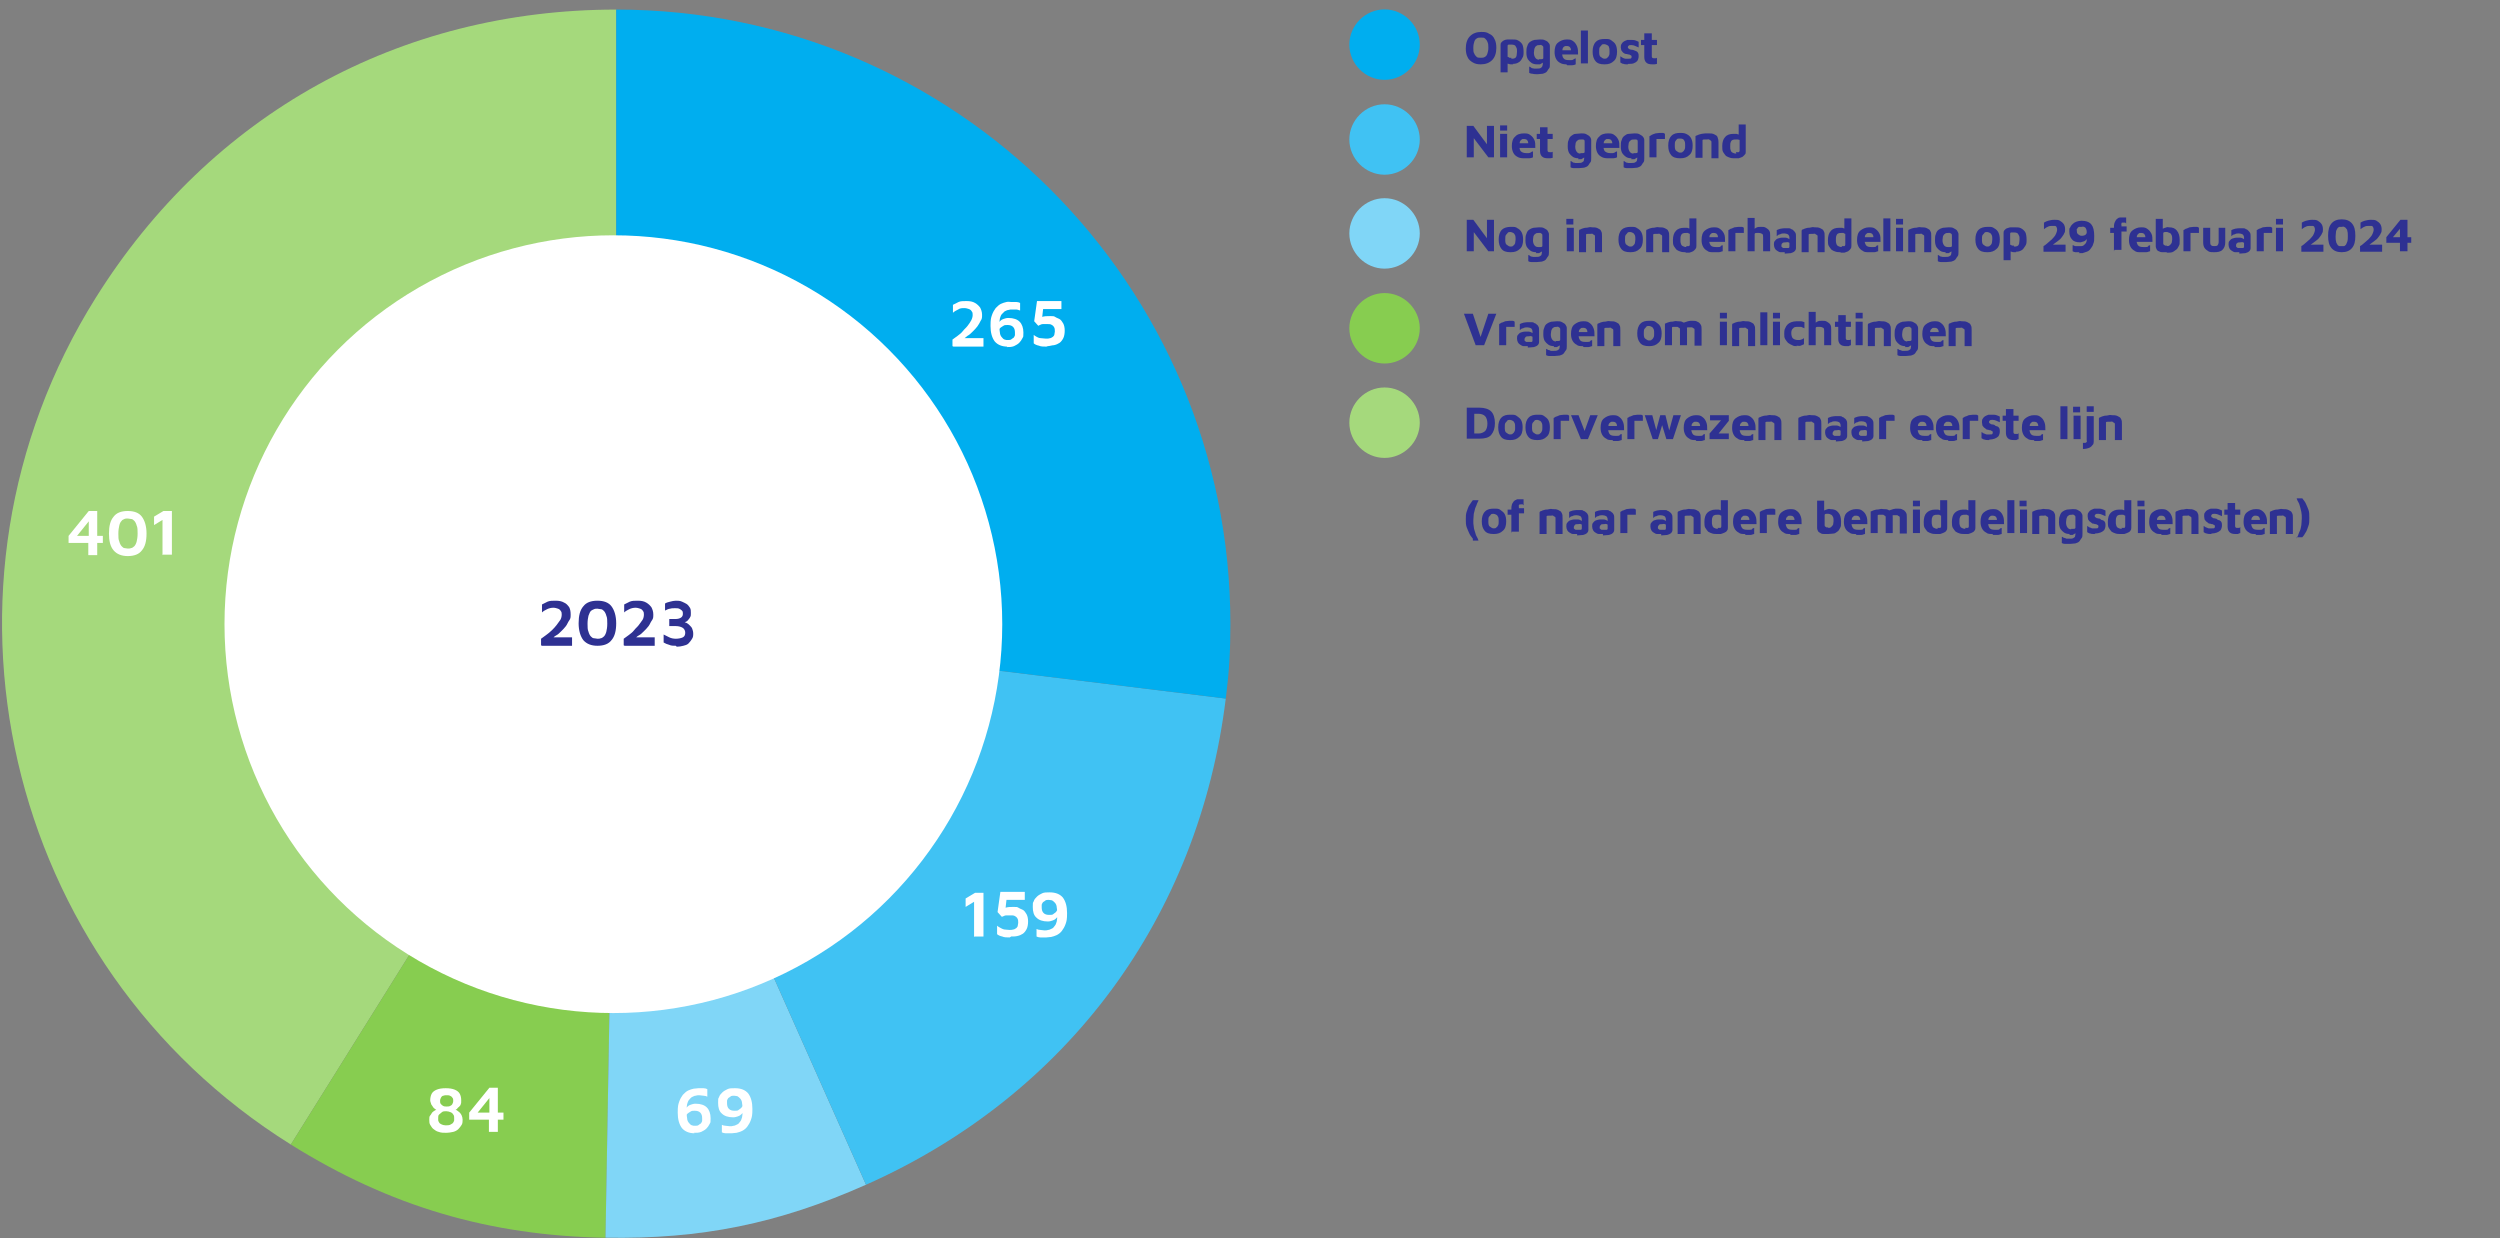 <?xml version="1.0" encoding="UTF-8"?>
<svg id="Calque_1" data-name="Calque 1" xmlns="http://www.w3.org/2000/svg" version="1.1" viewBox="0 0 532.3 263.6">
  <rect x="0" y="0" width="532.3" height="263.6" fill="#808080" stroke="none"/>
  <defs>
    <style>
      .cls-1 {
        fill: #00aeef;
      }

      .cls-1, .cls-2, .cls-3, .cls-4, .cls-5, .cls-6, .cls-7, .cls-8, .cls-9, .cls-10, .cls-11, .cls-12 {
        stroke-width: 0px;
      }

      .cls-2 {
        fill: #80d6f7;
      }

      .cls-3 {
        fill: #a5d97c;
      }

      .cls-4 {
        fill: #a5d97c;
      }

      .cls-5 {
        fill: #80d6f7;
      }

      .cls-6 {
        fill: #2e3192;
      }

      .cls-7 {
        fill: #40c2f3;
      }

      .cls-8 {
        fill: #87cd50;
      }

      .cls-9 {
        fill: #40c2f3;
      }

      .cls-10 {
        fill: #fff;
      }

      .cls-11 {
        fill: #00aeef;
      }

      .cls-12 {
        fill: #87cd50;
      }
    </style>
  </defs>
  <g>
    <path class="cls-4" d="M131.21,132.8l-69.29,110.89C.68,205.42-17.95,124.75,20.32,63.51,44.81,24.31,84.99,2.04,131.21,2.04v130.76Z"/>
    <path class="cls-8" d="M131.21,132.8l-2.28,130.74c-24.77-.43-46-6.72-67.01-19.85l69.29-110.89Z"/>
    <path class="cls-5" d="M131.21,132.8l53.18,119.45c-18.6,8.28-35.1,11.64-55.47,11.28l2.28-130.74Z"/>
    <path class="cls-7" d="M131.21,132.8l129.78,15.94c-5.72,46.59-33.72,84.43-76.6,103.52l-53.18-119.45Z"/>
    <path class="cls-11" d="M131.21,132.8V2.04c72.22,0,130.76,58.54,130.76,130.76,0,5.99-.24,9.99-.97,15.94l-129.78-15.94Z"/>
  </g>
  <circle class="cls-10" cx="130.6" cy="132.9" r="82.8"/>
  <path class="cls-6" d="M115.2,137.4v-1.4c.3-.2.7-.5,1.1-.8s.8-.6,1.2-1,.7-.7,1-1.1c.3-.4.6-.8.8-1.1s.3-.8.3-1.1,0-.6-.2-.8c-.1-.2-.3-.4-.6-.5s-.6-.2-1-.2-.9.1-1.3.3-.8.4-1.1.7v-1.7c.4-.2.8-.4,1.2-.6.5-.2,1-.2,1.7-.2s1.3.1,1.8.4c.5.2.8.6,1.1,1,.2.4.3.9.3,1.5s0,.9-.3,1.3-.4.8-.7,1.2-.6.7-1,1.1-.7.7-1.1.9-.7.6-1,.8l-.4-.4h4.8v1.8h-6.4l-.2-.1Z"/>
  <path class="cls-6" d="M127.2,137.5c-1.3,0-2.3-.4-3-1.2-.6-.8-1-2-1-3.6s.3-2.8,1-3.6c.6-.8,1.6-1.2,3-1.2s2.4.4,3,1.2,1,2,1,3.6-.3,2.8-1,3.6c-.6.8-1.6,1.2-3,1.2ZM127.2,136c.2,0,.5,0,.7-.1.2,0,.5-.2.7-.4s.4-.6.5-1,.2-1,.2-1.7,0-1.3-.2-1.7c-.1-.4-.3-.8-.5-1s-.4-.4-.7-.4-.5-.1-.7-.1-.5,0-.7.1-.5.2-.7.4-.3.5-.5,1c-.1.4-.2,1-.2,1.7s0,1.3.2,1.7c.1.4.3.8.5,1s.4.4.7.4.5.1.7.1Z"/>
  <path class="cls-6" d="M132.8,137.4v-1.4c.3-.2.7-.5,1.1-.8s.8-.6,1.1-1,.7-.7,1-1.1c.3-.4.6-.8.8-1.1s.3-.8.3-1.1,0-.6-.2-.8c-.1-.2-.3-.4-.6-.5s-.6-.2-1-.2-.9.1-1.3.3-.8.4-1.1.7v-1.7c.4-.2.8-.4,1.2-.6.5-.2,1-.2,1.7-.2s1.3.1,1.8.4c.5.3.8.6,1.1,1,.2.4.4.9.4,1.5s0,.9-.3,1.3-.4.8-.7,1.2-.6.7-1,1.1-.7.7-1.1.9-.7.6-1,.8l-.4-.4h4.8v1.8h-6.4l-.2-.1Z"/>
  <path class="cls-6" d="M143.9,137.5c-.5,0-1,0-1.4-.2-.4-.1-.9-.3-1.2-.5v-1.7c.4.2.8.4,1.2.6s.9.3,1.4.3,1.1-.1,1.5-.3.5-.6.5-1-.2-.8-.5-1-.8-.4-1.6-.4h-1.3v-1.5h1.3c.5,0,.9-.1,1.2-.3s.4-.5.4-.8,0-.5-.2-.7-.4-.3-.6-.4-.6-.1-.9-.1-.7,0-1,.1c-.3,0-.7.2-1.1.4v-1.5c.3-.2.7-.3,1.1-.4.4-.1.8-.2,1.2-.2s.9,0,1.3.2.7.3,1,.5.5.5.7.8.2.7.2,1.1,0,.6-.1.8-.2.4-.4.6c-.1.2-.3.3-.4.4s-.3.1-.4.2c.1,0,.3.1.5.2s.4.3.6.5.4.4.5.7.2.6.2,1,0,.8-.3,1.2c-.2.3-.4.6-.7.9s-.7.4-1.1.5-.9.2-1.4.2h0l-.2-.2Z"/>
  <path class="cls-10" d="M202.8,73.7v-1.4c.3-.2.7-.5,1.1-.8s.8-.6,1.1-1,.7-.7,1-1.1.6-.8.8-1.2.3-.8.3-1.1,0-.6-.2-.8c-.1-.2-.3-.4-.6-.5s-.6-.2-1-.2-.9,0-1.3.3c-.4.2-.8.4-1.1.7v-1.7l1.2-.6c.4-.2,1-.2,1.7-.2s1.3.1,1.8.4.8.6,1.1,1c.2.4.4.9.4,1.5s0,.9-.3,1.3c-.2.4-.4.8-.7,1.2-.3.4-.6.7-1,1.1s-.7.7-1.1.9c-.4.3-.7.6-1,.8l-.4-.3h4.8v1.8h-6.4l-.2-.1Z"/>
  <path class="cls-10" d="M214.5,73.8c-1.2,0-2.1-.4-2.7-1.1-.6-.8-.9-1.9-.9-3.3s.1-1.7.3-2.3.5-1.1.8-1.5c.4-.4.7-.7,1.1-.9s.8-.3,1.2-.4.7,0,1,0h1.1c.3,0,.6.1.8.2v1.6c-.2,0-.5-.2-.8-.2h-.9c-.3,0-.5,0-.8.1-.3,0-.5.2-.8.3-.2.2-.4.4-.6.6s-.3.6-.4.9c-.1.4-.1.8-.1,1.3s0,1.2.1,1.7c0,.4.2.8.4,1s.3.4.6.5.4.1.7.1.6,0,.8-.2.4-.2.5-.4.2-.3.2-.5v-.5c0-.5-.1-.9-.4-1.2-.3-.3-.7-.4-1.2-.4s-.6,0-.9.2-.5.3-.6.4c-.2.2-.3.4-.4.6l-.4-1c0-.2.1-.3.3-.5s.3-.4.5-.6.4-.3.7-.4.6-.2,1-.2c1.1,0,1.9.3,2.4.8s.8,1.3.8,2.3,0,.8-.2,1.2-.4.7-.7,1-.7.5-1.1.7c-.5.2-1,.2-1.6.2h0l.2-.1Z"/>
  <path class="cls-10" d="M222.8,73.8c-.6,0-1.2,0-1.6-.2-.5-.1-.9-.3-1.1-.5v-1.8c.1.1.4.3.6.4s.5.3.9.3.7.1,1.1.1.6,0,.9-.1c.2,0,.4-.2.6-.3.1-.1.3-.3.3-.5s.1-.4.1-.6c0-.4,0-.7-.2-1s-.4-.4-.6-.5-.5-.1-.8-.1h-.9c-.3,0-.5.1-.7.2s-.3.1-.3.2l-.9-1,.6-4.3h5.2v1.7h-3.9l-.3,2.7-1.4-.3c.4-.3.8-.5,1.4-.7s1.1-.2,1.8-.2.8,0,1.1.2.7.3,1,.5.5.6.7.9c.2.4.3.9.3,1.5s-.1,1.2-.3,1.6-.5.8-.8,1-.7.4-1.2.5c-.4,0-.9.2-1.3.2h0l-.3.1Z"/>
  <path class="cls-10" d="M207.4,199.5v-7.5l-1.8,1.1v-1.8l2-1.2h1.8v9.3h-1.9l-.1.1Z"/>
  <path class="cls-10" d="M215,199.6c-.6,0-1.2,0-1.6-.2-.5-.1-.9-.3-1.1-.5v-1.8c.1.1.4.3.6.4s.5.3.9.4c.3,0,.7.1,1.1.1s.6,0,.9-.1c.2,0,.4-.2.6-.3.1-.1.3-.3.3-.5s.1-.4.1-.6c0-.4,0-.7-.2-1s-.4-.4-.6-.5-.5-.1-.8-.1h-.9c-.3,0-.5.1-.7.2s-.3.1-.3.1l-.9-1,.6-4.3h5.2v1.7h-3.9l-.3,2.7-1.4-.3c.4-.3.8-.5,1.4-.7s1.1-.2,1.8-.2.8,0,1.1.2.7.3,1,.5.5.6.7.9c.2.4.3.9.3,1.5s-.1,1.2-.3,1.6-.5.8-.8,1-.7.4-1.2.5c-.4.1-.9.1-1.3.1h0l-.3.2Z"/>
  <path class="cls-10" d="M222.6,199.6h-1.1c-.3,0-.6-.1-.8-.2v-1.6c.2.1.5.2.8.2s.6.1.9.1.5,0,.8-.1c.3,0,.5-.2.8-.3s.4-.4.6-.6.3-.6.4-.9c.1-.4.1-.8.1-1.3s0-1.2-.1-1.7c0-.4-.2-.8-.4-1s-.4-.4-.6-.5c-.2,0-.4-.1-.7-.1s-.6,0-.8.2-.4.2-.5.4-.2.3-.2.5v.5c0,.5.1.9.4,1.2s.7.4,1.2.4.7,0,.9-.2.5-.3.6-.5.3-.4.3-.6l.4,1c0,.1-.2.3-.3.5s-.3.4-.5.6-.4.3-.7.4c-.3.1-.6.2-1,.2-1.1,0-1.9-.3-2.4-.8-.6-.5-.8-1.3-.8-2.3s0-.8.2-1.2c.1-.4.4-.7.7-1s.7-.5,1.1-.7.9-.2,1.6-.2c1.3,0,2.2.4,2.8,1.1.6.8.9,1.9.9,3.3s-.1,1.7-.3,2.3-.5,1.1-.8,1.5-.7.7-1.1.9-.8.3-1.2.4c-.4,0-.7.1-1,.1h-.2Z"/>
  <path class="cls-10" d="M147.9,241.3c-1.2,0-2.1-.4-2.7-1.1-.6-.8-.9-1.9-.9-3.3s.1-1.7.3-2.3.5-1.1.8-1.5c.4-.4.7-.7,1.1-.9s.8-.3,1.2-.4c.4,0,.7-.1,1-.1h1.1c.3,0,.6.1.8.2v1.6c-.2-.1-.5-.2-.8-.2s-.6-.1-.9-.1-.5,0-.8.1c-.3,0-.5.2-.8.3-.2.1-.4.4-.6.6s-.3.6-.4.9c-.1.4-.1.8-.1,1.3s0,1.2.1,1.7c0,.4.2.8.4,1s.3.4.6.5.4.1.7.1.6,0,.8-.2.4-.2.5-.4.2-.3.2-.5v-.5c0-.5-.1-.9-.4-1.2-.3-.3-.7-.4-1.2-.4s-.6,0-.9.2-.5.3-.6.4c-.2.2-.3.4-.4.6l-.4-1c0-.1.1-.3.3-.5s.3-.4.5-.6.4-.3.7-.4.6-.2,1-.2c1.1,0,1.9.3,2.4.8s.8,1.3.8,2.3,0,.8-.2,1.2-.4.7-.7,1-.7.5-1.1.7c-.5.2-1,.2-1.6.2h0l.2.1Z"/>
  <path class="cls-10" d="M155.6,241.3h-1.1c-.3,0-.6-.1-.8-.2v-1.6c.2.1.5.2.8.2s.6.1.9.1.5,0,.8-.1c.3,0,.5-.2.8-.3s.4-.4.6-.6.3-.6.4-.9c.1-.4.1-.8.1-1.3s0-1.2-.1-1.7c0-.4-.2-.8-.4-1s-.4-.4-.6-.5c-.2,0-.4-.1-.7-.1s-.6,0-.8.2-.4.2-.5.4-.2.3-.2.5v.5c0,.5.1.9.4,1.2s.7.4,1.2.4.7,0,.9-.2.5-.3.6-.5.3-.4.3-.6l.4,1c0,.1-.2.3-.3.5s-.3.4-.5.6-.4.3-.7.4c-.3.1-.6.2-1,.2-1.1,0-1.9-.3-2.4-.8-.6-.5-.8-1.3-.8-2.3s0-.8.2-1.2c.1-.4.4-.7.7-1s.7-.5,1.1-.7.9-.2,1.6-.2c1.3,0,2.2.4,2.8,1.1.6.8.9,1.9.9,3.3s-.1,1.7-.3,2.3-.5,1.1-.8,1.5-.7.7-1.1.9-.8.3-1.2.4c-.4,0-.7.1-1,.1h-.2Z"/>
  <path class="cls-10" d="M95.1,241.2c-.6,0-1.2,0-1.7-.2-.5-.1-.8-.4-1.1-.6s-.5-.6-.7-.9-.2-.7-.2-1.1,0-.7.2-.9.3-.5.4-.6.3-.3.5-.4.3-.2.4-.2c0,0-.2-.1-.3-.2-.1-.1-.3-.2-.4-.4s-.3-.4-.4-.6c0-.2-.2-.5-.2-.8,0-.5.1-1,.3-1.4.2-.4.6-.7,1.1-.9s1.1-.3,1.9-.3,1.4.1,1.9.3.9.5,1.1.9.3.8.3,1.4,0,.6-.1.8c0,.2-.2.4-.4.6-.2.1-.3.3-.4.4s-.3.2-.3.2c.1,0,.3.1.4.2s.3.2.5.4.3.4.4.6.2.6.2.9,0,.8-.2,1.1-.4.6-.7.9-.7.5-1.1.6-1,.2-1.7.2h.3ZM95.1,239.6c.3,0,.6,0,.9-.2s.4-.2.5-.4.2-.3.2-.5v-.5c0-.2,0-.5-.2-.7-.1-.2-.3-.4-.6-.5-.2-.1-.6-.2-.9-.2s-.7,0-.9.2-.4.3-.6.5-.2.4-.2.7v.5c0,.2.1.3.2.5s.3.3.5.4.5.2.8.2h.3ZM95.1,235.6c.2,0,.5,0,.7-.1s.4-.2.5-.4.2-.4.2-.7,0-.5-.2-.7c-.1-.2-.3-.3-.5-.4s-.4-.1-.7-.1-.5,0-.7.1c-.2,0-.4.2-.5.4s-.2.4-.2.7,0,.5.2.7.3.3.5.4c.2.1.4.1.7.1h0Z"/>
  <path class="cls-10" d="M104.1,241v-2.6h-4.2v-1.5l4.3-5.3h1.8v5.3h1.2v1.5h-1.2v2.6h-1.9ZM101.7,236.9h2.5v-3.1l-2.5,3.1Z"/>
  <path class="cls-10" d="M18.8,118.2v-2.6h-4.2v-1.5l4.3-5.3h1.8v5.3h1.2v1.5h-1.2v2.6h-1.9ZM16.4,114.1h2.5v-3.1l-2.5,3.1Z"/>
  <path class="cls-10" d="M27.2,118.4c-1.3,0-2.3-.4-3-1.2s-1-2-1-3.6.3-2.8,1-3.6c.6-.8,1.6-1.2,3-1.2s2.4.4,3,1.2c.6.8,1,2,1,3.6s-.3,2.8-1,3.6c-.6.8-1.6,1.2-3,1.2ZM27.2,116.8c.2,0,.5,0,.7-.1.2,0,.5-.2.7-.4s.4-.6.5-1,.2-1,.2-1.7,0-1.3-.2-1.7c-.1-.4-.3-.8-.5-1s-.4-.4-.7-.4c-.2,0-.5-.1-.7-.1s-.5,0-.7.1-.5.2-.6.4c-.2.2-.4.5-.5,1-.1.4-.2,1-.2,1.7s0,1.3.2,1.7c.1.4.3.8.5,1s.4.4.6.4.5.1.7.1Z"/>
  <path class="cls-10" d="M34.6,118.2v-7.5l-1.8,1.1v-1.8l2-1.2h1.8v9.3h-1.9l-.1.1Z"/>
  <path class="cls-6" d="M315.3,13.7c-.7,0-1.2-.1-1.7-.4s-.9-.6-1.1-1.1c-.3-.5-.4-1.2-.4-1.9,0-1.1.3-2,.9-2.6s1.4-.9,2.4-.9,1.2.1,1.7.4c.5.2.9.6,1.1,1.1.3.5.4,1.2.4,1.9,0,1.1-.3,2-.9,2.6-.6.6-1.4.9-2.4.9h0ZM315.3,12.3c.3,0,.6,0,.9-.2s.4-.4.5-.7.2-.7.2-1.2,0-.9-.2-1.3c-.1-.3-.3-.5-.5-.7s-.5-.2-.9-.2-.6,0-.9.2-.4.4-.5.7-.2.7-.2,1.3,0,.9.2,1.2c.1.3.3.5.5.7s.5.2.9.2Z"/>
  <path class="cls-6" d="M322.2,13.7h-.4c-.2,0-.4,0-.6-.1-.2,0-.4-.2-.5-.3l.3-.5v2.6h-1.5v-5.8c0-.2,0-.4.2-.6s.3-.3.5-.4.5-.2.8-.2h.9c.5,0,1,0,1.3.2.4.2.7.5.9.8s.3,1,.3,1.6,0,1-.3,1.4c-.2.4-.4.7-.8.9-.3.2-.7.3-1.2.3h0l.1.1ZM321.8,12.5c.3,0,.5,0,.7-.1s.3-.2.4-.5c0-.2.1-.5.1-.9s0-.6-.1-.8-.2-.4-.3-.5-.4-.2-.7-.2h-.7c-.1,0-.2.1-.2.2v2.4c.1,0,.3.1.4.2h.4v.2Z"/>
  <path class="cls-6" d="M327.3,13.7c-.5,0-.9-.1-1.2-.3s-.6-.5-.8-.8c-.2-.4-.3-.8-.3-1.4s0-1,.2-1.4c.1-.4.3-.7.6-.9s.5-.3.9-.4c.4,0,.8-.1,1.2-.1s.8,0,1.1.2c.3.1.6.3.7.5.2.2.3.4.3.7v3.9c0,.4,0,.7-.2.9s-.3.5-.5.7-.5.3-.8.4c-.3,0-.7.1-1.1.1s-.8,0-1.1-.1c-.3,0-.6-.1-.7-.2v-1.3c.1,0,.2,0,.4.2s.4.1.6.2h.7c.2,0,.5,0,.7-.1s.3-.2.4-.4c0-.1.1-.3.1-.5v-.8l.3.2c-.1.1-.2.3-.4.4s-.3.2-.5.3h-.7.1ZM327.7,12.6h.5c.2,0,.3,0,.4-.2v-2.3c0-.1,0-.2-.1-.3s-.2-.1-.3-.2-.2,0-.4,0c-.3,0-.5,0-.7.2-.2.1-.3.3-.4.6,0,.2-.1.5-.1.8,0,.5.1.8.3,1.1s.5.4.8.4h0v-.1Z"/>
  <path class="cls-6" d="M333.5,13.7c-.5,0-1-.1-1.3-.3-.4-.2-.7-.5-.9-.9-.2-.4-.3-.9-.3-1.4,0-.9.2-1.6.7-2s1.1-.7,1.9-.7,1,.1,1.4.4c.3.2.6.6.8,1.1s.2,1,.2,1.7h-3.9l-.2-.9h2.8l-.2.5c0-.5,0-.9-.2-1.1-.1-.2-.4-.3-.7-.3s-.4,0-.5.1c-.1,0-.3.2-.4.5,0,.2-.1.5-.1.9s.1.9.3,1.1c.2.3.6.4,1.1.4h.6c.2,0,.4-.1.5-.2s.3-.1.4-.2v1.3c-.2.1-.5.2-.8.2h-1l-.2-.2Z"/>
  <path class="cls-6" d="M338.1,13.5h-1.5v-7h1.5v7Z"/>
  <path class="cls-6" d="M341.6,13.7c-.9,0-1.5-.2-1.9-.7s-.6-1.1-.6-2,.2-1.6.7-2.1,1.1-.6,1.9-.6,1,0,1.4.3.7.5.9.9c.2.4.3.9.3,1.5,0,.9-.2,1.6-.7,2-.5.5-1.1.7-1.9.7h-.1ZM341.6,12.5c.2,0,.5,0,.6-.2.2-.1.3-.3.4-.5s.1-.5.1-.8,0-.7-.1-.9c0-.2-.2-.4-.4-.5s-.4-.2-.6-.2-.5,0-.6.2-.3.3-.4.5-.1.5-.1.9,0,.9.3,1.1.5.4.8.4h0Z"/>
  <path class="cls-6" d="M346.6,13.7c-.4,0-.7,0-.9-.1-.3,0-.5-.2-.7-.3v-1.3c.1,0,.3.2.5.3s.4.2.6.2h.7c.3,0,.4,0,.5-.1s.1-.2.1-.3,0-.2-.1-.3c-.1,0-.2-.1-.4-.2-.2,0-.3,0-.5-.1-.2,0-.3,0-.5-.1s-.3-.2-.4-.3-.2-.3-.3-.4c0-.2-.1-.4-.1-.6s0-.6.2-.8c.1-.2.3-.4.5-.5s.4-.2.7-.3h.7c.4,0,.7,0,1,.1s.5.2.7.3v1.2c-.2-.1-.5-.2-.7-.3s-.5-.2-.8-.2-.5,0-.6.1-.2.2-.2.3,0,.2.1.3c0,0,.2.1.3.2s.3,0,.4.1c.2,0,.3,0,.5.1s.3.1.5.2c.2.1.3.2.4.4s.1.4.1.7-.1.7-.3,1c-.2.2-.5.4-.8.5s-.7.1-1.1.1h0l-.1.1Z"/>
  <path class="cls-6" d="M351.8,13.7c-.6,0-1-.1-1.3-.4s-.4-.7-.4-1.2v-2.5h-.7v-1.1h.7v-1.4h1.6v1.4h1.1v1.1h-1.1v2.3c0,.2,0,.3.1.4s.2.1.4.1h.3c.1,0,.2,0,.3-.1v1.3c-.1,0-.3.1-.5.1h-.5Z"/>
  <path class="cls-6" d="M312.3,33.5v-6.7h1.4l3.4,4.6-.5,1v-5.6h1.5v6.7h-1.2l-3.5-4.6.4-.7v5.3h-1.5,0Z"/>
  <path class="cls-6" d="M319.4,27.8v-1.1h1.5v1.1h-1.5ZM319.4,33.5v-5h1.5v5h-1.5Z"/>
  <path class="cls-6" d="M324.4,33.7c-.5,0-1-.1-1.3-.3-.4-.2-.7-.5-.9-.9s-.3-.9-.3-1.4c0-.9.2-1.6.7-2,.4-.5,1.1-.7,1.9-.7s1,.1,1.4.4.6.6.8,1,.2,1,.2,1.7h-3.9l-.2-1h2.8l-.2.5c0-.5,0-.9-.2-1.1-.1-.2-.4-.3-.7-.3s-.4,0-.5.1-.3.2-.4.5c0,.2-.1.5-.1.9s.1.9.3,1.1.6.4,1.1.4h.6c.2,0,.4-.1.5-.2s.3-.1.4-.2v1.3c-.2.1-.5.2-.8.2h-1.2Z"/>
  <path class="cls-6" d="M329.6,33.7c-.6,0-1-.1-1.3-.4s-.4-.7-.4-1.2v-2.5h-.7v-1.1h.7v-1.4h1.6v1.4h1.1v1.1h-1.1v2.3c0,.2,0,.3.1.4s.2.1.4.1h.3c.1,0,.2,0,.3-.1v1.3c-.1,0-.3.1-.5.1h-.5Z"/>
  <path class="cls-6" d="M336.1,33.7c-.5,0-.9-.1-1.2-.3s-.6-.5-.8-.8c-.2-.4-.3-.8-.3-1.4s0-1,.2-1.4c.1-.4.3-.7.6-.9s.5-.4.9-.4.8-.1,1.2-.1.8,0,1.1.2.6.3.7.5c.2.2.3.5.3.7v3.9c0,.4,0,.7-.2.9s-.3.5-.5.7-.5.3-.8.4c-.3,0-.7.1-1.1.1h-1.1c-.3,0-.6-.1-.7-.2v-1.3c.1,0,.2,0,.4.2s.4.1.6.2h.7c.2,0,.5,0,.7-.1s.3-.2.4-.3c0-.1.1-.3.1-.5v-.8l.3.2c-.1.1-.2.3-.4.4s-.3.2-.5.3h-.7l.1-.2ZM336.5,32.6h.5c.2,0,.3,0,.4-.2v-2.3c0-.1,0-.2-.1-.3s-.2-.1-.3-.1h-.4c-.3,0-.5,0-.7.2-.2.1-.3.3-.4.5,0,.2-.1.5-.1.8,0,.5.1.8.3,1.1.2.3.5.4.8.4h0v-.1Z"/>
  <path class="cls-6" d="M342.3,33.7c-.5,0-1-.1-1.3-.3-.4-.2-.7-.5-.9-.9s-.3-.9-.3-1.4c0-.9.2-1.6.7-2,.4-.5,1.1-.7,1.9-.7s1,.1,1.4.4.6.6.8,1,.2,1,.2,1.7h-3.9l-.2-1h2.8l-.2.5c0-.5,0-.9-.2-1.1-.1-.2-.4-.3-.7-.3s-.4,0-.5.1-.3.2-.4.5c0,.2-.1.5-.1.9s.1.9.3,1.1.6.4,1.1.4h.6c.2,0,.4-.1.5-.2s.3-.1.4-.2v1.3c-.2.1-.5.2-.8.2h-1.2Z"/>
  <path class="cls-6" d="M347.4,33.7c-.5,0-.9-.1-1.2-.3s-.6-.5-.8-.8c-.2-.4-.3-.8-.3-1.4s0-1,.2-1.4c.1-.4.3-.7.6-.9s.5-.4.9-.4.8-.1,1.2-.1.8,0,1.1.2.6.3.7.5c.2.2.3.5.3.7v3.9c0,.4,0,.7-.2.9s-.3.5-.5.7-.5.3-.8.4c-.3,0-.7.1-1.1.1h-1.1c-.3,0-.6-.1-.7-.2v-1.3c.1,0,.2,0,.4.2s.4.1.6.2h.7c.2,0,.5,0,.7-.1s.3-.2.4-.3c0-.1.1-.3.1-.5v-.8l.3.2c-.1.1-.2.3-.4.4s-.3.2-.5.3h-.7l.1-.2ZM347.8,32.6h.5c.2,0,.3,0,.4-.2v-2.3c0-.1,0-.2-.1-.3s-.2-.1-.3-.1h-.4c-.3,0-.5,0-.7.2-.2.1-.3.3-.4.5,0,.2-.1.5-.1.8,0,.5.1.8.3,1.1.2.3.5.4.8.4h0v-.1Z"/>
  <path class="cls-6" d="M351.2,33.5v-4.5s.3-.2.5-.3c.2-.1.5-.2.8-.3.3,0,.6-.1.9-.1h.7c.1,0,.3.1.4.2v1.1h-1.8v3.9h-1.5Z"/>
  <path class="cls-6" d="M357.7,33.7c-.9,0-1.5-.2-1.9-.7s-.6-1.1-.6-2,.2-1.6.7-2.1,1.1-.6,1.9-.6,1,.1,1.4.3.7.5.9.9c.2.4.3.9.3,1.5,0,.9-.2,1.6-.7,2-.5.5-1.1.7-1.9.7h-.1ZM357.7,32.5c.2,0,.5,0,.6-.2.2-.1.3-.3.4-.5s.1-.5.1-.8,0-.7-.1-.9-.2-.4-.4-.5-.4-.1-.6-.1-.5,0-.6.1-.3.3-.4.5-.1.5-.1.9,0,.9.3,1.1c.3.2.5.4.8.4h0Z"/>
  <path class="cls-6" d="M361.1,28.9c.1,0,.3-.1.5-.2s.4-.1.7-.2c.2,0,.5-.1.8-.1h.7c.5,0,.8,0,1.2.2s.6.3.7.6.2.6.2,1.1v3.4h-1.5v-3.5q0-.2-.2-.3t-.3-.2c-.1-.1-.3,0-.5,0h-.5c-.2,0-.3,0-.4.1v3.8h-1.5v-4.6h0l.1-.1Z"/>
  <path class="cls-6" d="M369.5,33.7c-.4,0-.8,0-1.1-.1s-.6-.2-.9-.4c-.2-.2-.4-.5-.6-.8s-.2-.8-.2-1.3c0-.8.2-1.5.6-1.9.4-.5,1-.7,1.8-.7s.2,0,.4,0,.4,0,.5.1c.2,0,.4.2.5.3l-.3.5v-2.9h1.5v5.8c0,.2,0,.5-.2.6-.1.2-.3.3-.5.5-.2.1-.5.2-.8.3h-.9.2ZM369.6,32.4h.6c.1,0,.2-.2.2-.3v-2.3c-.1,0-.2-.1-.4-.1h-.4c-.3,0-.5,0-.7.1s-.3.2-.4.5c-.1.2-.1.5-.1.9s0,.5.1.8c.1.3.2.4.4.5.2.1.4.2.8.2h0l-.1-.3Z"/>
  <path class="cls-6" d="M312.3,53.5v-6.7h1.4l3.4,4.6-.5,1v-5.6h1.5v6.7h-1.2l-3.5-4.6.4-.7v5.3h-1.5,0Z"/>
  <path class="cls-6" d="M321.6,53.7c-.9,0-1.5-.2-1.9-.7s-.6-1.1-.6-2,.2-1.6.7-2.1c.4-.4,1.1-.6,1.9-.6s1,0,1.4.3c.4.2.7.5.9.9.2.4.3.9.3,1.5,0,.9-.2,1.6-.7,2-.5.5-1.1.7-1.9.7h-.1ZM321.6,52.5c.2,0,.5,0,.6-.2.2-.1.3-.3.4-.5,0-.2.1-.5.1-.8s0-.7-.1-.9-.2-.4-.4-.5-.4-.2-.6-.2-.5,0-.6.2-.3.3-.4.5-.1.5-.1.9,0,.9.3,1.1.5.4.8.4h0Z"/>
  <path class="cls-6" d="M327.1,53.7c-.5,0-.9-.1-1.2-.3s-.6-.5-.8-.8c-.2-.4-.3-.8-.3-1.4s0-1,.2-1.4c.1-.4.3-.7.6-.9s.5-.3.9-.4c.4,0,.8-.1,1.2-.1s.8,0,1.1.2.6.3.7.5.3.5.3.7v3.9c0,.3,0,.7-.2.9s-.3.5-.5.7-.5.3-.8.4c-.3,0-.7.1-1.1.1h-1.1c-.3,0-.6-.1-.7-.2v-1.3c.1,0,.2,0,.4.2s.4.1.6.2h.7c.2,0,.5,0,.7-.1s.3-.2.4-.3c0-.2.1-.3.1-.5v-.8l.3.2c-.1.2-.2.3-.4.4s-.3.2-.5.3h-.7l.1-.2ZM327.5,52.6h.5c.2,0,.3,0,.4-.2v-2.3c0-.1,0-.2-.1-.3s-.2-.1-.3-.2h-.4c-.3,0-.5,0-.7.2-.2.1-.3.3-.4.5,0,.2-.1.5-.1.8,0,.5.1.8.3,1.1s.5.4.8.4h0Z"/>
  <path class="cls-6" d="M333.5,47.8v-1.2h1.5v1.2h-1.5ZM333.6,53.5v-5h1.5v5h-1.5Z"/>
  <path class="cls-6" d="M336.3,48.9c.1,0,.3-.1.5-.2s.4-.1.7-.2c.2,0,.5,0,.8-.1s.5,0,.7,0c.5,0,.8,0,1.2.2s.6.3.7.6c.2.3.2.6.2,1.1v3.4h-1.5v-3.4c0-.1,0-.2-.2-.3s-.2-.1-.3-.2-.3,0-.5,0h-.5c-.2,0-.3,0-.4.1v3.8h-1.5v-4.6h0l.1-.2Z"/>
  <path class="cls-6" d="M347.1,53.7c-.9,0-1.5-.2-1.9-.7s-.6-1.1-.6-2,.2-1.6.7-2.1c.4-.4,1.1-.6,1.9-.6s1,0,1.4.3c.4.2.7.5.9.9.2.4.3.9.3,1.5,0,.9-.2,1.6-.7,2-.5.5-1.1.7-1.9.7h-.1ZM347.1,52.5c.2,0,.5,0,.6-.2.2-.1.3-.3.4-.5,0-.2.1-.5.1-.8s0-.7-.1-.9-.2-.4-.4-.5-.4-.2-.6-.2-.5,0-.6.2-.3.3-.4.5-.1.5-.1.9,0,.9.3,1.1.5.4.8.4h0Z"/>
  <path class="cls-6" d="M350.6,48.9c.1,0,.3-.1.5-.2s.4-.1.7-.2c.2,0,.5,0,.8-.1s.5,0,.7,0c.5,0,.8,0,1.2.2s.6.3.7.6c.2.3.2.6.2,1.1v3.4h-1.5v-3.4c0-.1,0-.2-.2-.3s-.2-.1-.3-.2-.3,0-.5,0h-.5c-.2,0-.3,0-.4.1v3.8h-1.5v-4.6h0l.1-.2Z"/>
  <path class="cls-6" d="M359,53.7c-.4,0-.8,0-1.1-.1s-.6-.2-.9-.4c-.2-.2-.4-.5-.6-.8s-.2-.8-.2-1.3c0-.8.2-1.5.6-1.9.4-.5,1-.7,1.8-.7s.2,0,.4,0,.4,0,.5.1c.2,0,.4.2.5.3l-.3.5v-2.9h1.5v5.8c0,.2,0,.5-.2.7-.1.2-.3.3-.5.5-.2.1-.5.2-.8.3h-.9l.2-.1ZM359,52.4h.6c.1,0,.2-.2.2-.3v-2.3c-.1,0-.2-.1-.4-.2h-.4c-.3,0-.5,0-.7.1s-.3.2-.4.5c-.1.2-.1.5-.1.9s0,.5.1.8.2.4.4.5c.2.1.4.2.8.2h0l-.1-.2Z"/>
  <path class="cls-6" d="M364.8,53.7c-.5,0-1,0-1.3-.3-.4-.2-.7-.5-.9-.9-.2-.4-.3-.8-.3-1.4,0-.9.2-1.6.7-2s1.1-.7,1.9-.7,1,.1,1.4.4.6.6.8,1,.2,1,.2,1.7h-3.9l-.2-1h2.8l-.2.5c0-.5,0-.9-.2-1.1-.1-.2-.4-.3-.7-.3s-.4,0-.5.1-.3.2-.4.5c0,.2-.1.5-.1.9s.1.8.3,1.1c.2.3.6.4,1.1.4h.6c.2,0,.4,0,.5-.2s.3-.1.4-.2v1.3c-.2,0-.5.2-.8.2h-1.2Z"/>
  <path class="cls-6" d="M368,53.5v-4.5s.3-.2.5-.3c.2,0,.5-.2.8-.3.3,0,.6-.1.9-.1h.7c.1,0,.3.1.4.2v1.1h-1.8v3.9h-1.5Z"/>
  <path class="cls-6" d="M372.1,53.5v-7.1h1.5v3l-.6-.3c.3-.2.6-.4.9-.6s.7-.2,1.1-.2.7,0,1,.2.5.3.7.6.2.6.2,1.1v3.3h-1.5v-3c0-.3,0-.6-.2-.7s-.4-.2-.7-.2h-.5c-.2,0-.3,0-.4.2v3.7h-1.5Z"/>
  <path class="cls-6" d="M380,53.7h-.9c-.3,0-.5-.2-.7-.3s-.4-.3-.5-.5-.2-.5-.2-.8,0-.6.2-.8.3-.4.6-.5.6-.2,1-.2h.7c.2,0,.4.1.6.2s.3.2.4.3v.7s-.2-.1-.4-.2-.4,0-.6,0c-.3,0-.6,0-.7.2-.1,0-.2.2-.2.5s0,.2.1.3c0,0,.2.2.3.2h1.1c.1,0,.2-.1.2-.3v-1.9c0-.3-.1-.5-.3-.7-.2-.1-.5-.2-.8-.2s-.6,0-.9.2c-.3,0-.5.2-.7.4v-1.3c.2-.1.4-.2.8-.3s.8-.1,1.2-.1h.5c.2,0,.4,0,.6.2.2,0,.4.2.5.3s.3.3.4.5.1.5.1.8v2.4c0,.3-.1.5-.3.7s-.5.3-.8.4c-.4,0-.8.1-1.3.1h0v-.3Z"/>
  <path class="cls-6" d="M383.7,48.9c.1,0,.3-.1.5-.2s.4-.1.7-.2c.2,0,.5,0,.8-.1s.5,0,.7,0c.5,0,.8,0,1.2.2s.6.3.7.6c.2.3.2.6.2,1.1v3.4h-1.5v-3.4c0-.1,0-.2-.2-.3s-.2-.1-.3-.2-.3,0-.5,0h-.5c-.2,0-.3,0-.4.1v3.8h-1.5v-4.6h0l.1-.2Z"/>
  <path class="cls-6" d="M392,53.7c-.4,0-.8,0-1.1-.1s-.6-.2-.9-.4c-.2-.2-.4-.5-.6-.8s-.2-.8-.2-1.3c0-.8.2-1.5.6-1.9.4-.5,1-.7,1.8-.7s.2,0,.4,0,.4,0,.5.1c.2,0,.4.2.5.3l-.3.5v-2.9h1.5v5.8c0,.2,0,.5-.2.7-.1.2-.3.3-.5.5-.2.1-.5.2-.8.3h-.9l.2-.1ZM392.1,52.4h.6c.1,0,.2-.2.2-.3v-2.3c-.1,0-.2-.1-.4-.2h-.4c-.3,0-.5,0-.7.1s-.3.2-.4.5c-.1.2-.1.5-.1.9s0,.5.1.8.2.4.4.5c.2.1.4.2.8.2h0l-.1-.2Z"/>
  <path class="cls-6" d="M397.9,53.7c-.5,0-1,0-1.3-.3-.4-.2-.7-.5-.9-.9-.2-.4-.3-.8-.3-1.4,0-.9.2-1.6.7-2s1.1-.7,1.9-.7,1,.1,1.4.4.6.6.8,1,.2,1,.2,1.7h-3.9l-.2-1h2.8l-.2.5c0-.5,0-.9-.2-1.1-.1-.2-.4-.3-.7-.3s-.4,0-.5.1-.3.2-.4.5c0,.2-.1.5-.1.9s.1.8.3,1.1c.2.3.6.4,1.1.4h.6c.2,0,.4,0,.5-.2s.3-.1.4-.2v1.3c-.2,0-.5.2-.8.2h-1.2Z"/>
  <path class="cls-6" d="M402.5,53.5h-1.5v-7h1.5v7Z"/>
  <path class="cls-6" d="M403.7,47.8v-1.2h1.5v1.2h-1.5ZM403.7,53.5v-5h1.5v5h-1.5Z"/>
  <path class="cls-6" d="M406.4,48.9c.1,0,.3-.1.5-.2s.4-.1.7-.2c.2,0,.5,0,.8-.1s.5,0,.7,0c.5,0,.8,0,1.2.2s.6.3.7.6c.2.3.2.6.2,1.1v3.4h-1.5v-3.4c0-.1,0-.2-.2-.3s-.2-.1-.3-.2-.3,0-.5,0h-.5c-.2,0-.3,0-.4.1v3.8h-1.5v-4.6h0l.1-.2Z"/>
  <path class="cls-6" d="M414.3,53.7c-.5,0-.9-.1-1.2-.3s-.6-.5-.8-.8c-.2-.4-.3-.8-.3-1.4s0-1,.2-1.4c.1-.4.3-.7.6-.9s.5-.3.9-.4c.4,0,.8-.1,1.2-.1s.8,0,1.1.2.6.3.7.5.3.5.3.7v3.9c0,.3,0,.7-.2.9s-.3.5-.5.7-.5.3-.8.4c-.3,0-.7.1-1.1.1h-1.1c-.3,0-.6-.1-.7-.2v-1.3c.1,0,.2,0,.4.2s.4.1.6.2h.7c.2,0,.5,0,.7-.1s.3-.2.4-.3c0-.2.1-.3.1-.5v-.8l.3.2c-.1.2-.2.3-.4.4s-.3.2-.5.3h-.7l.1-.2ZM414.7,52.6h.5c.2,0,.3,0,.4-.2v-2.3c0-.1,0-.2-.1-.3s-.2-.1-.3-.2h-.4c-.3,0-.5,0-.7.2-.2.1-.3.3-.4.5,0,.2-.1.5-.1.8,0,.5.1.8.3,1.1s.5.4.8.4h0Z"/>
  <path class="cls-6" d="M423.1,53.7c-.9,0-1.5-.2-1.9-.7s-.6-1.1-.6-2,.2-1.6.7-2.1c.4-.4,1.1-.6,1.9-.6s1,0,1.4.3c.4.2.7.5.9.9.2.4.3.9.3,1.5,0,.9-.2,1.6-.7,2-.5.5-1.1.7-1.9.7h-.1ZM423.1,52.5c.2,0,.5,0,.6-.2.2-.1.3-.3.4-.5,0-.2.1-.5.1-.8s0-.7-.1-.9-.2-.4-.4-.5-.4-.2-.6-.2-.5,0-.6.2-.3.3-.4.5-.1.5-.1.9,0,.9.3,1.1.5.4.8.4h0Z"/>
  <path class="cls-6" d="M429.3,53.7h-.4c-.2,0-.4,0-.6-.1-.2,0-.4-.2-.5-.3l.3-.5v2.6h-1.5v-5.8c0-.2,0-.4.2-.6s.3-.3.5-.4c.2,0,.5-.2.8-.2h.9c.5,0,1,0,1.3.2.4.2.7.5.9.8s.3,1,.3,1.6,0,1-.3,1.4-.4.7-.8.9c-.3.2-.7.3-1.2.3h0l.1.1ZM428.8,52.5c.3,0,.5,0,.7-.1s.3-.2.4-.5c0-.2.1-.5.1-.9s0-.6-.1-.8-.2-.4-.3-.5-.4-.2-.7-.2h-.7c-.1,0-.2.1-.2.2v2.4c.1,0,.3.1.4.2h.4v.2Z"/>
  <path class="cls-6" d="M435.1,53.5v-1.1c.2-.1.5-.3.7-.5s.5-.4.8-.7c.3-.2.5-.5.7-.7s.4-.5.5-.8.2-.5.2-.7,0-.4-.1-.6c-.1-.2-.2-.3-.4-.3h-.6c-.2,0-.6,0-.9.2-.3.1-.5.3-.8.5v-1.4c.3-.2.6-.3.9-.4.4-.1.8-.2,1.3-.2s.9,0,1.2.2.6.4.8.7c.2.3.3.7.3,1.1s0,.6-.2.9c-.1.3-.3.5-.5.8s-.4.5-.7.7-.5.4-.8.6c-.3.2-.5.4-.7.5l-.3-.2h3.3v1.5h-4.7v-.1Z"/>
  <path class="cls-6" d="M442.8,53.7h-.9c-.2,0-.4-.1-.6-.2v-1.3c.2,0,.4.2.6.2h1.3c.2,0,.4-.1.5-.2s.3-.3.4-.4c.1-.2.2-.4.2-.6v-1.9c0-.3-.1-.5-.2-.7s-.2-.2-.4-.3-.3,0-.5,0h-.5c-.1,0-.2.1-.3.2s-.1.2-.2.3,0,.2,0,.3c0,.3,0,.6.3.8s.4.3.7.3.4,0,.6-.1c.2,0,.3-.2.4-.3.1-.2.2-.3.2-.5l.4.7c0,.1,0,.3-.2.5,0,.2-.2.3-.4.5-.1.2-.3.3-.5.4-.2,0-.5.2-.8.2-.8,0-1.4-.2-1.7-.6-.4-.4-.6-.9-.6-1.7s0-.6.2-.9c.1-.3.3-.5.5-.7s.5-.4.8-.5.7-.2,1.1-.2c1,0,1.7.3,2.1.8s.6,1.3.6,2.4,0,1.2-.2,1.7c-.1.5-.4.8-.6,1.1s-.5.5-.8.6-.6.2-.9.3h-.8l.2-.2Z"/>
  <path class="cls-6" d="M450.1,53.5v-3.9h-.8v-1.1h.8c0-.5,0-.7.1-1s.2-.4.3-.6.3-.3.4-.4.3-.2.5-.2h1.3v1.3s-.1-.1-.2-.2h-.7c-.1,0,0,.1-.1.2s0,.2,0,.3v.3h1.1v1.1h-1.1v3.9h-1.5l-.1.3Z"/>
  <path class="cls-6" d="M455.8,53.7c-.5,0-1,0-1.3-.3-.4-.2-.7-.5-.9-.9-.2-.4-.3-.8-.3-1.4,0-.9.2-1.6.7-2s1.1-.7,1.9-.7,1,.1,1.4.4.6.6.8,1,.2,1,.2,1.7h-3.9l-.2-1h2.8l-.2.5c0-.5,0-.9-.2-1.1-.1-.2-.4-.3-.7-.3s-.4,0-.5.1-.3.2-.4.5c0,.2-.1.5-.1.9s.1.8.3,1.1c.2.3.6.4,1.1.4h.6c.2,0,.4,0,.5-.2s.3-.1.4-.2v1.3c-.2,0-.5.2-.8.2h-1.2Z"/>
  <path class="cls-6" d="M461.3,53.7h-.8c-.3,0-.5,0-.8-.2-.2,0-.4-.2-.5-.4s-.2-.4-.2-.7v-5.8h1.5v2.8l-.3-.5c.1-.1.3-.2.5-.3s.4-.1.6-.2.4,0,.5,0c.8,0,1.3.2,1.7.7.4.5.6,1.1.6,2s0,.9-.2,1.3-.3.6-.6.8-.5.4-.8.5-.7.1-1.1.1h0l-.1-.1ZM461.3,52.4c.3,0,.5,0,.7-.2s.3-.3.4-.5c0-.2.1-.4.1-.7s0-.7-.1-.9-.2-.4-.4-.5c-.2,0-.4-.2-.6-.2h-.4c-.1,0-.3,0-.4.2v2.2c0,.1,0,.2.1.3,0,0,.2.1.3.2h.4l-.1.1Z"/>
  <path class="cls-6" d="M464.9,53.5v-4.5s.3-.2.5-.3c.2,0,.5-.2.8-.3.3,0,.6-.1.9-.1h.7c.1,0,.3.1.4.2v1.1h-1.8v3.9h-1.5Z"/>
  <path class="cls-6" d="M471.4,53.7c-.5,0-.9,0-1.2-.2s-.6-.4-.8-.7c-.2-.3-.3-.7-.3-1.2v-3.1h1.5v3c0,.3,0,.6.2.7.1.2.4.2.7.2s.5,0,.7-.2c.1-.2.2-.4.2-.7v-3h1.4v3.1c0,.7-.2,1.2-.6,1.6s-1,.5-1.7.5h-.1Z"/>
  <path class="cls-6" d="M476.8,53.7h-.9c-.3,0-.5-.2-.7-.3s-.4-.3-.5-.5-.2-.5-.2-.8,0-.6.2-.8.3-.4.6-.5.6-.2,1-.2h.7c.2,0,.4.1.6.2s.3.2.4.3v.7s-.2-.1-.4-.2-.4,0-.6,0c-.3,0-.6,0-.7.2-.1,0-.2.2-.2.5s0,.2.1.3c0,0,.2.2.3.2h1.1c.1,0,.2-.1.2-.3v-1.9c0-.3-.1-.5-.3-.7-.2-.1-.5-.2-.8-.2s-.6,0-.9.2c-.3,0-.5.2-.7.4v-1.3c.2-.1.4-.2.8-.3s.8-.1,1.2-.1h.5c.2,0,.4,0,.6.2.2,0,.4.2.5.3s.3.3.4.5.1.5.1.8v2.4c0,.3-.1.5-.3.7s-.5.3-.8.4c-.4,0-.8.1-1.3.1h0v-.3Z"/>
  <path class="cls-6" d="M480.5,53.5v-4.5s.3-.2.5-.3c.2,0,.5-.2.8-.3.3,0,.6-.1.9-.1h.7c.1,0,.3.1.4.2v1.1h-1.8v3.9h-1.5Z"/>
  <path class="cls-6" d="M484.6,47.8v-1.2h1.5v1.2h-1.5ZM484.6,53.5v-5h1.5v5h-1.5Z"/>
  <path class="cls-6" d="M490,53.5v-1.1c.2-.1.5-.3.7-.5s.5-.4.8-.7c.3-.2.5-.5.7-.7s.4-.5.5-.8.2-.5.2-.7,0-.4-.1-.6c-.1-.2-.2-.3-.4-.3h-.6c-.2,0-.6,0-.9.2-.3.1-.5.3-.8.5v-1.4c.3-.2.6-.3.9-.4.4-.1.8-.2,1.3-.2s.9,0,1.2.2.6.4.8.7c.2.3.3.7.3,1.1s0,.6-.2.9c-.1.3-.3.5-.5.8s-.4.5-.7.7-.5.4-.8.6c-.3.2-.5.4-.7.5l-.3-.2h3.3v1.5h-4.7v-.1Z"/>
  <path class="cls-6" d="M498.6,53.7c-1,0-1.7-.3-2.2-.9s-.7-1.4-.7-2.6.2-2,.7-2.6,1.2-.9,2.2-.9,1.7.3,2.2.9.7,1.4.7,2.6-.2,2-.7,2.6-1.2.9-2.2.9ZM498.6,52.4h.5c.1,0,.3-.2.4-.3.1-.2.2-.4.3-.7s.1-.7.1-1.1,0-.8-.1-1.1c0-.3-.2-.5-.3-.6-.1-.2-.3-.2-.4-.3s-.3,0-.5,0h-.5c-.1,0-.3.2-.4.3s-.2.4-.3.6c0,.3-.1.7-.1,1.1s0,.8.1,1.1c0,.3.2.5.3.7s.2.2.4.3h.5Z"/>
  <path class="cls-6" d="M502.5,53.5v-1.1c.2-.1.5-.3.7-.5s.5-.4.8-.7c.3-.2.5-.5.7-.7s.4-.5.5-.8.2-.5.2-.7,0-.4-.1-.6c-.1-.2-.2-.3-.4-.3h-.6c-.2,0-.6,0-.9.2-.3.1-.5.3-.8.5v-1.4c.3-.2.6-.3.9-.4.4-.1.8-.2,1.3-.2s.9,0,1.2.2.6.4.8.7c.2.3.3.7.3,1.1s0,.6-.2.9c-.1.3-.3.5-.5.8s-.4.5-.7.7-.5.4-.8.6c-.3.2-.5.4-.7.5l-.3-.2h3.3v1.5h-4.7v-.1Z"/>
  <path class="cls-6" d="M511,53.5v-1.8h-2.9v-1.2l3-3.7h1.5v3.7h.8v1.2h-.8v1.8h-1.6,0ZM509.5,50.5h1.5v-1.8l-1.5,1.8Z"/>
  <path class="cls-6" d="M314.2,73.5l-2.5-6.7h1.9l1.9,5.7h-.5l1.9-5.7h1.7l-2.6,6.7h-1.8Z"/>
  <path class="cls-6" d="M319.2,73.5v-4.5s.3-.2.5-.3c.2,0,.5-.2.8-.3.3,0,.6-.1.9-.1h.7c.1,0,.3.1.4.2v1.1h-1.8v3.9h-1.5Z"/>
  <path class="cls-6" d="M325.3,73.7h-.9c-.3,0-.5-.2-.7-.3-.2-.1-.4-.3-.5-.5s-.2-.5-.2-.8,0-.6.2-.8.3-.4.6-.5.6-.2,1-.2h.7c.2,0,.4.1.6.2s.3.2.4.3v.7s-.2-.1-.4-.2-.4,0-.6,0c-.3,0-.6,0-.7.2s-.2.2-.2.5,0,.2.1.3c0,0,.2.2.3.2h1.1c.1,0,.2-.1.2-.3v-1.9c0-.3-.1-.5-.3-.7-.2-.1-.5-.2-.8-.2s-.6,0-.9.2c-.3,0-.5.2-.7.4v-1.3c.2-.1.4-.2.8-.3s.8-.1,1.2-.1h.5c.2,0,.4,0,.6.2.2,0,.4.2.5.3.2.1.3.3.4.5s.1.5.1.8v2.4c0,.3-.1.5-.3.7s-.5.3-.8.4c-.4,0-.8.1-1.3.1h0v-.3Z"/>
  <path class="cls-6" d="M330.9,73.7c-.5,0-.9-.1-1.2-.3s-.6-.5-.8-.8c-.2-.4-.3-.8-.3-1.4s0-1,.2-1.4c.1-.4.3-.7.6-.9s.5-.3.9-.4c.4,0,.8-.1,1.2-.1s.8,0,1.1.2.6.3.7.5.3.4.3.7v3.9c0,.3,0,.7-.2.9s-.3.5-.5.7-.5.3-.8.4c-.3,0-.7.1-1.1.1h-1.1c-.3,0-.6-.1-.7-.2v-1.3c.1,0,.2,0,.4.2.2,0,.4.1.6.2h.7c.2,0,.5,0,.7-.1s.3-.2.4-.3c0-.2.1-.3.1-.5v-.8l.3.2c-.1.2-.2.3-.4.4s-.3.2-.5.3h-.7l.1-.2ZM331.3,72.6h.5c.2,0,.3,0,.4-.2v-2.3c0-.1,0-.2-.1-.3s-.2-.1-.3-.2-.2,0-.4,0c-.3,0-.5,0-.7.2-.2.1-.3.3-.4.6,0,.2-.1.5-.1.8,0,.5.1.8.3,1.1s.5.4.8.4h0v-.1Z"/>
  <path class="cls-6" d="M337,73.7c-.5,0-1,0-1.3-.3-.4-.2-.7-.5-.9-.9s-.3-.8-.3-1.4c0-.9.2-1.6.7-2s1.1-.7,1.9-.7,1,.1,1.4.4.6.6.8,1.1.2,1,.2,1.7h-3.9l-.2-.9h2.8l-.2.5c0-.5,0-.9-.2-1.1-.1-.2-.4-.3-.7-.3s-.4,0-.5.1-.3.2-.4.5c0,.2-.1.5-.1.9s.1.8.3,1.1.6.4,1.1.4h.6c.2,0,.4,0,.5-.2s.3-.1.4-.2v1.3c-.2,0-.5.2-.8.2h-1l-.2-.2Z"/>
  <path class="cls-6" d="M340.2,68.9c.1,0,.3-.1.5-.2s.4-.1.7-.2c.2,0,.5,0,.8-.1s.5,0,.7,0c.5,0,.8,0,1.2.2s.6.3.7.6c.2.3.2.6.2,1.1v3.4h-1.5v-3.4c0-.1,0-.2-.2-.3s-.2-.1-.3-.2-.3,0-.5,0h-.5c-.2,0-.3,0-.4.1v3.8h-1.5v-4.6h0l.1-.2Z"/>
  <path class="cls-6" d="M351.1,73.7c-.9,0-1.5-.2-1.9-.7s-.6-1.1-.6-2,.2-1.6.7-2.1,1.1-.6,1.9-.6,1,0,1.4.3.7.5.9.9c.2.4.3.9.3,1.5,0,.9-.2,1.6-.7,2-.5.5-1.1.7-1.9.7h-.1ZM351.1,72.5c.2,0,.5,0,.6-.2.2-.1.3-.3.4-.5s.1-.5.1-.8,0-.7-.1-.9-.2-.4-.4-.5-.4-.2-.6-.2-.5,0-.6.2-.3.3-.4.5-.1.5-.1.9,0,.9.3,1.1.5.4.8.4h0Z"/>
  <path class="cls-6" d="M359.2,70.1v3.4h-1.5v-3.4c0-.1,0-.2-.2-.3,0,0-.2-.1-.3-.2h-.9c-.1,0-.2,0-.3.1v3.8h-1.5v-4.6c.1,0,.3-.1.5-.2s.4-.1.7-.2c.2,0,.5,0,.8-.1s.5,0,.7,0c.5,0,.8,0,1.1.2.3.1.5.3.7.6.2.3.2.6.2,1.1h0v-.2ZM357.7,69.2c.2-.2.5-.3.8-.5.3-.1.6-.2.9-.3s.6-.1.9-.1c.5,0,.8,0,1.1.2.3.1.5.3.7.6.2.3.2.6.2,1.1v3.4h-1.5v-3.4c0-.1,0-.2-.2-.3s-.2-.1-.3-.2h-.9c-.1,0-.2,0-.3.2l-1.5-.6h0l.1-.1Z"/>
  <path class="cls-6" d="M366.2,67.8v-1.2h1.5v1.2h-1.5ZM366.2,73.5v-5h1.5v5h-1.5Z"/>
  <path class="cls-6" d="M368.9,68.9c.1,0,.3-.1.5-.2s.4-.1.7-.2c.2,0,.5,0,.8-.1s.5,0,.7,0c.5,0,.8,0,1.2.2s.6.3.7.6c.2.3.2.6.2,1.1v3.4h-1.5v-3.4c0-.1,0-.2-.2-.3s-.2-.1-.3-.2-.3,0-.5,0h-.5c-.2,0-.3,0-.4.1v3.8h-1.5v-4.6h0l.1-.2Z"/>
  <path class="cls-6" d="M376.3,73.5h-1.5v-7h1.5v7Z"/>
  <path class="cls-6" d="M377.5,67.8v-1.2h1.5v1.2h-1.5ZM377.5,73.5v-5h1.5v5h-1.5Z"/>
  <path class="cls-6" d="M382.6,73.7c-.4,0-.7,0-1-.2-.3-.1-.6-.3-.9-.5-.2-.2-.4-.5-.6-.8s-.2-.7-.2-1.1,0-.9.2-1.2c.1-.3.3-.6.5-.8s.5-.4.8-.5.7-.2,1.1-.2h.9c.3,0,.5.1.8.2v1.3c-.2-.1-.5-.2-.7-.3h-.7c-.4,0-.8,0-1,.3-.3.2-.4.6-.4,1s.1.9.3,1.1.6.4,1.1.4.5,0,.7-.1c.2,0,.4-.2.6-.3v1.3c-.2.1-.5.2-.7.3s-.5,0-.9,0h0l.1.1Z"/>
  <path class="cls-6" d="M385.1,73.5v-7.1h1.5v3l-.6-.3c.3-.2.6-.4.9-.6s.7-.2,1.1-.2.7,0,1,.2.5.3.7.6.2.6.2,1.1v3.3h-1.5v-3c0-.3,0-.6-.2-.7s-.4-.2-.7-.2h-.5c-.2,0-.3,0-.4.2v3.7h-1.5Z"/>
  <path class="cls-6" d="M393.1,73.7c-.6,0-1-.1-1.3-.4s-.4-.7-.4-1.2v-2.5h-.7v-1.1h.7v-1.4h1.6v1.4h1.1v1.1h-1.1v2.3c0,.2,0,.3.1.4s.2.1.4.1h.3c.1,0,.2,0,.3-.2v1.3c-.1,0-.3.1-.5.2h-.5Z"/>
  <path class="cls-6" d="M395.1,67.8v-1.2h1.5v1.2h-1.5ZM395.1,73.5v-5h1.5v5h-1.5Z"/>
  <path class="cls-6" d="M397.8,68.9c.1,0,.3-.1.5-.2s.4-.1.7-.2c.2,0,.5,0,.8-.1s.5,0,.7,0c.5,0,.8,0,1.2.2s.6.3.7.6c.2.3.2.6.2,1.1v3.4h-1.5v-3.4c0-.1,0-.2-.2-.3s-.2-.1-.3-.2-.3,0-.5,0h-.5c-.2,0-.3,0-.4.1v3.8h-1.5v-4.6h0l.1-.2Z"/>
  <path class="cls-6" d="M405.7,73.7c-.5,0-.9-.1-1.2-.3s-.6-.5-.8-.8c-.2-.4-.3-.8-.3-1.4s0-1,.2-1.4c.1-.4.3-.7.6-.9s.5-.3.9-.4c.4,0,.8-.1,1.2-.1s.8,0,1.1.2.6.3.7.5.3.4.3.7v3.9c0,.3,0,.7-.2.9s-.3.5-.5.7-.5.3-.8.4c-.3,0-.7.1-1.1.1h-1.1c-.3,0-.6-.1-.7-.2v-1.3c.1,0,.2,0,.4.2.2,0,.4.1.6.2h.7c.2,0,.5,0,.7-.1s.3-.2.4-.3c0-.2.1-.3.1-.5v-.8l.3.2c-.1.2-.2.3-.4.4s-.3.2-.5.3h-.7l.1-.2ZM406.1,72.6h.5c.2,0,.3,0,.4-.2v-2.3c0-.1,0-.2-.1-.3s-.2-.1-.3-.2-.2,0-.4,0c-.3,0-.5,0-.7.2-.2.1-.3.3-.4.6,0,.2-.1.5-.1.8,0,.5.1.8.3,1.1s.5.4.8.4h0v-.1Z"/>
  <path class="cls-6" d="M411.8,73.7c-.5,0-1,0-1.3-.3-.4-.2-.7-.5-.9-.9s-.3-.8-.3-1.4c0-.9.2-1.6.7-2s1.1-.7,1.9-.7,1,.1,1.4.4.6.6.8,1.1.2,1,.2,1.7h-3.9l-.2-.9h2.8l-.2.5c0-.5,0-.9-.2-1.1-.1-.2-.4-.3-.7-.3s-.4,0-.5.1-.3.2-.4.5c0,.2-.1.5-.1.9s.1.8.3,1.1.6.4,1.1.4h.6c.2,0,.4,0,.5-.2s.3-.1.4-.2v1.3c-.2,0-.5.2-.8.2h-1l-.2-.2Z"/>
  <path class="cls-6" d="M415,68.9c.1,0,.3-.1.5-.2s.4-.1.7-.2c.2,0,.5,0,.8-.1s.5,0,.7,0c.5,0,.8,0,1.2.2s.6.3.7.6c.2.3.2.6.2,1.1v3.4h-1.5v-3.4c0-.1,0-.2-.2-.3s-.2-.1-.3-.2-.3,0-.5,0h-.5c-.2,0-.3,0-.4.1v3.8h-1.5v-4.6h0l.1-.2Z"/>
  <path class="cls-6" d="M312.3,93.5v-6.7h2.7c1.1,0,2,.3,2.5.8s.8,1.4.8,2.5-.3,1.9-.8,2.5-1.4.8-2.5.8h-2.7v.1ZM313.9,92.3h.9c.6,0,1-.2,1.4-.5.3-.3.5-.9.5-1.6s-.2-1.3-.5-1.6c-.3-.3-.8-.5-1.4-.5h-.9v4.2Z"/>
  <path class="cls-6" d="M321.5,93.7c-.9,0-1.5-.2-1.9-.7s-.6-1.1-.6-2,.2-1.6.7-2.1,1.1-.6,1.9-.6,1,0,1.4.3.7.5.9.9c.2.4.3.9.3,1.5,0,.9-.2,1.6-.7,2-.5.5-1.1.7-1.9.7h-.1ZM321.5,92.5c.2,0,.5,0,.6-.2.2-.1.3-.3.4-.5s.1-.5.1-.8,0-.7-.1-.9-.2-.4-.4-.5-.4-.2-.6-.2-.5,0-.6.2-.3.3-.4.5-.1.5-.1.9,0,.9.3,1.1.5.4.8.4h0Z"/>
  <path class="cls-6" d="M327.3,93.7c-.9,0-1.5-.2-1.9-.7s-.6-1.1-.6-2,.2-1.6.7-2.1,1.1-.6,1.9-.6,1,0,1.4.3.7.5.9.9c.2.4.3.9.3,1.5,0,.9-.2,1.6-.7,2-.5.5-1.1.7-1.9.7h-.1ZM327.3,92.5c.2,0,.5,0,.6-.2.2-.1.3-.3.4-.5s.1-.5.1-.8,0-.7-.1-.9-.2-.4-.4-.5-.4-.2-.6-.2-.5,0-.6.2-.3.3-.4.5-.1.5-.1.9,0,.9.3,1.1.5.4.8.4h0Z"/>
  <path class="cls-6" d="M330.8,93.5v-4.5s.3-.2.5-.3c.2,0,.5-.2.8-.3.3,0,.6-.1.9-.1h.7c.1,0,.3.1.4.2v1.1h-1.8v3.9h-1.5Z"/>
  <path class="cls-6" d="M336.6,93.5l-2.1-5.1h1.6l1.5,3.9h-.4l1.4-3.9h1.6l-2.1,5.1h-1.5Z"/>
  <path class="cls-6" d="M343.3,93.7c-.5,0-1,0-1.3-.3-.4-.2-.7-.5-.9-.9s-.3-.8-.3-1.4c0-.9.2-1.6.7-2s1.1-.7,1.9-.7,1,.1,1.4.4.6.6.8,1.1.2,1,.2,1.7h-3.9l-.2-.9h2.8l-.2.5c0-.5,0-.9-.2-1.1-.1-.2-.4-.3-.7-.3s-.4,0-.5.1-.3.2-.4.5c0,.2-.1.5-.1.9s.1.8.3,1.1.6.4,1.1.4h.6c.2,0,.4,0,.5-.2s.3-.1.4-.2v1.3c-.2,0-.5.2-.8.2h-1l-.2-.2Z"/>
  <path class="cls-6" d="M346.5,93.5v-4.5s.3-.2.5-.3c.2,0,.5-.2.8-.3.3,0,.6-.1.9-.1h.7c.1,0,.3.1.4.2v1.1h-1.8v3.9h-1.5Z"/>
  <path class="cls-6" d="M351.9,93.5l-1.7-5.1h1.6l1.1,4.1h-.5l1.1-4.1h1.1l1,4h-.4l1.1-4h1.6l-1.7,5.1h-1.4l-1-3.3h.2l-1,3.3h-1.4.3Z"/>
  <path class="cls-6" d="M361,93.7c-.5,0-1,0-1.3-.3-.4-.2-.7-.5-.9-.9s-.3-.8-.3-1.4c0-.9.2-1.6.7-2s1.1-.7,1.9-.7,1,.1,1.4.4.6.6.8,1.1.2,1,.2,1.7h-3.9l-.2-.9h2.8l-.2.5c0-.5,0-.9-.2-1.1-.1-.2-.4-.3-.7-.3s-.4,0-.5.1-.3.2-.4.5c0,.2-.1.5-.1.9s.1.8.3,1.1.6.4,1.1.4h.6c.2,0,.4,0,.5-.2s.3-.1.4-.2v1.3c-.2,0-.5.2-.8.2h-1l-.2-.2Z"/>
  <path class="cls-6" d="M364,93.5v-1.2l2.7-3.1v.3c.1,0-2.6,0-2.6,0v-1.1h4v1.2l-2.5,3.1v-.4h2.5v1.2h-4.1Z"/>
  <path class="cls-6" d="M371.3,93.7c-.5,0-1,0-1.3-.3-.4-.2-.7-.5-.9-.9s-.3-.8-.3-1.4c0-.9.2-1.6.7-2s1.1-.7,1.9-.7,1,.1,1.4.4.6.6.8,1.1.2,1,.2,1.7h-3.9l-.2-.9h2.8l-.2.5c0-.5,0-.9-.2-1.1-.1-.2-.4-.3-.7-.3s-.4,0-.5.1-.3.2-.4.5c0,.2-.1.5-.1.9s.1.8.3,1.1.6.4,1.1.4h.6c.2,0,.4,0,.5-.2s.3-.1.4-.2v1.3c-.2,0-.5.2-.8.2h-1l-.2-.2Z"/>
  <path class="cls-6" d="M374.5,88.9c.1,0,.3-.1.5-.2s.4-.1.7-.2c.2,0,.5,0,.8-.1s.5,0,.7,0c.5,0,.8,0,1.2.2s.6.3.7.6c.2.3.2.6.2,1.1v3.4h-1.5v-3.4c0-.1,0-.2-.2-.3s-.2-.1-.3-.2-.3,0-.5,0h-.5c-.2,0-.3,0-.4.1v3.8h-1.5v-4.6h0l.1-.2Z"/>
  <path class="cls-6" d="M383,88.9c.1,0,.3-.1.5-.2s.4-.1.7-.2c.2,0,.5,0,.8-.1s.5,0,.7,0c.5,0,.8,0,1.2.2s.6.3.7.6c.2.3.2.6.2,1.1v3.4h-1.5v-3.4c0-.1,0-.2-.2-.3s-.2-.1-.3-.2-.3,0-.5,0h-.5c-.2,0-.3,0-.4.1v3.8h-1.5v-4.6h0l.1-.2Z"/>
  <path class="cls-6" d="M390.9,93.7h-.9c-.3,0-.5-.2-.7-.3-.2-.1-.4-.3-.5-.5s-.2-.5-.2-.8,0-.6.2-.8.3-.4.6-.5.6-.2,1-.2h.7c.2,0,.4.1.6.2s.3.2.4.3v.7s-.2-.1-.4-.2-.4,0-.6,0c-.3,0-.6,0-.7.2s-.2.2-.2.5,0,.2.1.3c0,0,.2.2.3.2h1.1c.1,0,.2-.1.2-.3v-1.9c0-.3-.1-.5-.3-.7-.2-.1-.5-.2-.8-.2s-.6,0-.9.2c-.3,0-.5.2-.7.4v-1.3c.2-.1.4-.2.8-.3s.8-.1,1.2-.1h.5c.2,0,.4,0,.6.2.2,0,.4.2.5.3.2.1.3.3.4.5s.1.5.1.8v2.4c0,.3-.1.5-.3.7s-.5.3-.8.4c-.4,0-.8.1-1.3.1h0v-.3Z"/>
  <path class="cls-6" d="M396.5,93.7h-.9c-.3,0-.5-.2-.7-.3-.2-.1-.4-.3-.5-.5s-.2-.5-.2-.8,0-.6.2-.8.3-.4.6-.5.6-.2,1-.2h.7c.2,0,.4.1.6.2s.3.2.4.3v.7s-.2-.1-.4-.2-.4,0-.6,0c-.3,0-.6,0-.7.2s-.2.2-.2.5,0,.2.1.3c0,0,.2.2.3.2h1.1c.1,0,.2-.1.2-.3v-1.9c0-.3-.1-.5-.3-.7-.2-.1-.5-.2-.8-.2s-.6,0-.9.2c-.3,0-.5.2-.7.4v-1.3c.2-.1.4-.2.8-.3s.8-.1,1.2-.1h.5c.2,0,.4,0,.6.2.2,0,.4.2.5.3.2.1.3.3.4.5s.1.5.1.8v2.4c0,.3-.1.5-.3.7s-.5.3-.8.4c-.4,0-.8.1-1.3.1h0v-.3Z"/>
  <path class="cls-6" d="M400.1,93.5v-4.5s.3-.2.5-.3c.2,0,.5-.2.8-.3.3,0,.6-.1.9-.1h.7c.1,0,.3.1.4.2v1.1h-1.8v3.9h-1.5Z"/>
  <path class="cls-6" d="M409.2,93.7c-.5,0-1,0-1.3-.3-.4-.2-.7-.5-.9-.9s-.3-.8-.3-1.4c0-.9.2-1.6.7-2s1.1-.7,1.9-.7,1,.1,1.4.4.6.6.8,1.1.2,1,.2,1.7h-3.9l-.2-.9h2.8l-.2.5c0-.5,0-.9-.2-1.1-.1-.2-.4-.3-.7-.3s-.4,0-.5.1-.3.2-.4.5c0,.2-.1.5-.1.9s.1.8.3,1.1.6.4,1.1.4h.6c.2,0,.4,0,.5-.2s.3-.1.4-.2v1.3c-.2,0-.5.2-.8.2h-1l-.2-.2Z"/>
  <path class="cls-6" d="M414.7,93.7c-.5,0-1,0-1.3-.3-.4-.2-.7-.5-.9-.9s-.3-.8-.3-1.4c0-.9.2-1.6.7-2s1.1-.7,1.9-.7,1,.1,1.4.4.6.6.8,1.1.2,1,.2,1.7h-3.9l-.2-.9h2.8l-.2.5c0-.5,0-.9-.2-1.1-.1-.2-.4-.3-.7-.3s-.4,0-.5.1-.3.2-.4.5c0,.2-.1.5-.1.9s.1.8.3,1.1.6.4,1.1.4h.6c.2,0,.4,0,.5-.2s.3-.1.4-.2v1.3c-.2,0-.5.2-.8.2h-1l-.2-.2Z"/>
  <path class="cls-6" d="M417.9,93.5v-4.5s.3-.2.5-.3c.2,0,.5-.2.8-.3.3,0,.6-.1.9-.1h.7c.1,0,.3.1.4.2v1.1h-1.8v3.9h-1.5Z"/>
  <path class="cls-6" d="M423.5,93.7c-.4,0-.7,0-.9-.1-.3,0-.5-.2-.7-.3v-1.3c.1,0,.3.2.5.3.2,0,.4.2.6.2h.7c.3,0,.4,0,.5-.1s.1-.2.1-.3,0-.2-.1-.3c-.1,0-.2-.1-.4-.2-.2,0-.3,0-.5-.1-.2,0-.3,0-.5-.2s-.3-.2-.4-.3-.2-.3-.3-.4c0-.2-.1-.4-.1-.7s0-.6.2-.8c.1-.2.3-.4.5-.5s.4-.2.7-.3h.7c.4,0,.7,0,1,.1s.5.2.7.3v1.2c-.2-.1-.5-.2-.7-.3-.2-.1-.5-.2-.8-.2s-.5,0-.6.1-.2.2-.2.3,0,.2.1.3c0,0,.2.1.3.2s.3,0,.4.1c.2,0,.3,0,.5.2s.3.1.5.2.3.2.4.4.1.4.1.7-.1.7-.3,1c-.2.2-.5.4-.8.5s-.7.2-1.1.2h0l-.1.1Z"/>
  <path class="cls-6" d="M428.8,93.7c-.6,0-1-.1-1.3-.4s-.4-.7-.4-1.2v-2.5h-.7v-1.1h.7v-1.4h1.6v1.4h1.1v1.1h-1.1v2.3c0,.2,0,.3.1.4s.2.1.4.1h.3c.1,0,.2,0,.3-.2v1.3c-.1,0-.3.1-.5.2h-.5Z"/>
  <path class="cls-6" d="M433,93.7c-.5,0-1,0-1.3-.3-.4-.2-.7-.5-.9-.9s-.3-.8-.3-1.4c0-.9.2-1.6.7-2s1.1-.7,1.9-.7,1,.1,1.4.4.6.6.8,1.1.2,1,.2,1.7h-3.9l-.2-.9h2.8l-.2.5c0-.5,0-.9-.2-1.1-.1-.2-.4-.3-.7-.3s-.4,0-.5.1-.3.2-.4.5c0,.2-.1.5-.1.9s.1.8.3,1.1.6.4,1.1.4h.6c.2,0,.4,0,.5-.2s.3-.1.4-.2v1.3c-.2,0-.5.2-.8.2h-1l-.2-.2Z"/>
  <path class="cls-6" d="M440.2,93.5h-1.5v-7h1.5v7Z"/>
  <path class="cls-6" d="M441.4,87.8v-1.2h1.5v1.2h-1.5ZM441.5,93.5v-5h1.5v5h-1.5Z"/>
  <path class="cls-6" d="M443.5,95.5v-1.2h.5c.1,0,.2-.1.3-.2s0-.2,0-.4v-5.1h1.5v5.1c0,.5,0,.9-.3,1.1-.2.3-.5.5-.8.6s-.7.2-1.2.2h0v-.1ZM444.3,87.7v-1.2h1.5v1.2h-1.5Z"/>
  <path class="cls-6" d="M447,88.9c.1,0,.3-.1.5-.2s.4-.1.7-.2c.2,0,.5,0,.8-.1s.5,0,.7,0c.5,0,.8,0,1.2.2s.6.3.7.6c.2.3.2.6.2,1.1v3.4h-1.5v-3.4c0-.1,0-.2-.2-.3s-.2-.1-.3-.2-.3,0-.5,0h-.5c-.2,0-.3,0-.4.1v3.8h-1.5v-4.6h0l.1-.2Z"/>
  <path class="cls-6" d="M313.6,114.7c-.2-.3-.5-.6-.7-1s-.4-.9-.6-1.4-.2-1.1-.2-1.7,0-1.2.2-1.7.3-1,.6-1.4.5-.8.7-1h1.2c0,.2-.2.4-.3.7s-.2.6-.4,1c-.1.4-.2.8-.3,1.2,0,.4-.1.9-.1,1.4s0,.9.1,1.4c0,.4.2.8.3,1.2s.2.7.4,1,.2.5.3.7h-1.2v-.4Z"/>
  <path class="cls-6" d="M318,113.7c-.9,0-1.5-.2-1.9-.7s-.6-1.1-.6-2,.2-1.6.7-2.1,1.1-.6,1.9-.6,1,0,1.4.3.7.5.9.9c.2.4.3.9.3,1.5,0,.9-.2,1.6-.7,2-.5.5-1.1.7-1.9.7h-.1ZM318,112.5c.2,0,.5,0,.6-.2.2-.1.3-.3.4-.5s.1-.5.1-.8,0-.7-.1-.9-.2-.4-.4-.5-.4-.2-.6-.2-.5,0-.6.2-.3.3-.4.5-.1.5-.1.9,0,.9.3,1.1.5.4.8.4h0Z"/>
  <path class="cls-6" d="M321.8,113.5v-3.9h-.8v-1.1h.8c0-.5,0-.7.1-1,0-.2.2-.4.3-.6s.3-.3.4-.4c.2,0,.3-.2.5-.2h1.3v1.3l-.2-.2c-.1-.1-.2,0-.3,0h-.4s0,.1-.1.2,0,.2,0,.3v.3h1.1v1.1h-1.1v3.9h-1.5l-.1.3Z"/>
  <path class="cls-6" d="M327.9,108.9c.1,0,.3-.1.5-.2s.4-.1.7-.2c.2,0,.5,0,.8-.1s.5,0,.7,0c.5,0,.8,0,1.2.2s.6.3.7.6c.2.3.2.6.2,1.1v3.4h-1.5v-3.4c0-.1,0-.2-.2-.3s-.2-.1-.3-.2-.3,0-.5,0h-.5c-.2,0-.3,0-.4.1v3.8h-1.5v-4.6h0l.1-.2Z"/>
  <path class="cls-6" d="M335.8,113.7h-.9c-.3,0-.5-.2-.7-.3-.2-.1-.4-.3-.5-.5s-.2-.5-.2-.8,0-.6.2-.8.3-.4.6-.5.6-.2,1-.2h.7c.2,0,.4.1.6.2s.3.2.4.3v.7s-.2-.1-.4-.2-.4,0-.6,0c-.3,0-.6,0-.7.2s-.2.2-.2.5,0,.2.1.3c0,0,.2.2.3.2h1.1c.1,0,.2-.1.2-.3v-1.9c0-.3-.1-.5-.3-.7-.2-.1-.5-.2-.8-.2s-.6,0-.9.2c-.3,0-.5.2-.7.4v-1.3c.2-.1.4-.2.8-.3s.8-.1,1.2-.1h.5c.2,0,.4,0,.6.2.2,0,.4.2.5.3.2.1.3.3.4.5s.1.5.1.8v2.4c0,.3-.1.5-.3.7s-.5.3-.8.4c-.4,0-.8.1-1.3.1h0v-.3Z"/>
  <path class="cls-6" d="M341.3,113.7h-.9c-.3,0-.5-.2-.7-.3-.2-.1-.4-.3-.5-.5s-.2-.5-.2-.8,0-.6.2-.8.3-.4.6-.5.6-.2,1-.2h.7c.2,0,.4.1.6.2s.3.2.4.3v.7s-.2-.1-.4-.2-.4,0-.6,0c-.3,0-.6,0-.7.2s-.2.2-.2.5,0,.2.1.3c0,0,.2.2.3.2h1.1c.1,0,.2-.1.2-.3v-1.9c0-.3-.1-.5-.3-.7-.2-.1-.5-.2-.8-.2s-.6,0-.9.2c-.3,0-.5.2-.7.4v-1.3c.2-.1.4-.2.8-.3s.8-.1,1.2-.1h.5c.2,0,.4,0,.6.2.2,0,.4.2.5.3.2.1.3.3.4.5s.1.5.1.8v2.4c0,.3-.1.5-.3.7s-.5.3-.8.4c-.4,0-.8.1-1.3.1h0v-.3Z"/>
  <path class="cls-6" d="M345,113.5v-4.5s.3-.2.5-.3c.2,0,.5-.2.8-.3.3,0,.6-.1.9-.1h.7c.1,0,.3.1.4.2v1.1h-1.8v3.9h-1.5Z"/>
  <path class="cls-6" d="M353.7,113.7h-.9c-.3,0-.5-.2-.7-.3-.2-.1-.4-.3-.5-.5s-.2-.5-.2-.8,0-.6.2-.8.3-.4.6-.5.6-.2,1-.2h.7c.2,0,.4.1.6.2s.3.2.4.3v.7s-.2-.1-.4-.2-.4,0-.6,0c-.3,0-.6,0-.7.2s-.2.2-.2.5,0,.2.1.3c0,0,.2.2.3.2h1.1c.1,0,.2-.1.2-.3v-1.9c0-.3-.1-.5-.3-.7-.2-.1-.5-.2-.8-.2s-.6,0-.9.2c-.3,0-.5.2-.7.4v-1.3c.2-.1.4-.2.8-.3s.8-.1,1.2-.1h.5c.2,0,.4,0,.6.2.2,0,.4.2.5.3.2.1.3.3.4.5s.1.5.1.8v2.4c0,.3-.1.5-.3.7s-.5.3-.8.4c-.4,0-.8.1-1.3.1h0v-.3Z"/>
  <path class="cls-6" d="M357.3,108.9c.1,0,.3-.1.5-.2s.4-.1.7-.2c.2,0,.5,0,.8-.1s.5,0,.7,0c.5,0,.8,0,1.2.2s.6.3.7.6c.2.3.2.6.2,1.1v3.4h-1.5v-3.4c0-.1,0-.2-.2-.3s-.2-.1-.3-.2-.3,0-.5,0h-.5c-.2,0-.3,0-.4.1v3.8h-1.5v-4.6h0l.1-.2Z"/>
  <path class="cls-6" d="M365.7,113.7c-.4,0-.8,0-1.1-.1s-.6-.2-.9-.4c-.2-.2-.4-.5-.6-.8s-.2-.8-.2-1.3c0-.8.2-1.5.6-1.9s1-.7,1.8-.7.2,0,.4,0,.4,0,.5.1c.2,0,.4.2.5.3l-.3.5v-2.9h1.5v5.8c0,.2,0,.5-.2.7-.1.2-.3.3-.5.4s-.5.2-.8.3h-.9.2ZM365.7,112.4h.6c.1,0,.2-.2.2-.3v-2.3c-.1,0-.2-.1-.4-.2h-.4c-.3,0-.5,0-.7.1s-.3.2-.4.5c-.1.2-.1.5-.1.9s0,.5.1.8.2.4.4.5c.2.1.4.2.8.2h0l-.1-.2Z"/>
  <path class="cls-6" d="M371.5,113.7c-.5,0-1,0-1.3-.3-.4-.2-.7-.5-.9-.9s-.3-.8-.3-1.4c0-.9.2-1.6.7-2s1.1-.7,1.9-.7,1,.1,1.4.4.6.6.8,1.1.2,1,.2,1.7h-3.9l-.2-.9h2.8l-.2.5c0-.5,0-.9-.2-1.1-.1-.2-.4-.3-.7-.3s-.4,0-.5.1-.3.2-.4.5c0,.2-.1.5-.1.9s.1.8.3,1.1.6.4,1.1.4h.6c.2,0,.4,0,.5-.2s.3-.1.4-.2v1.3c-.2,0-.5.2-.8.2h-1l-.2-.2Z"/>
  <path class="cls-6" d="M374.7,113.5v-4.5s.3-.2.5-.3c.2,0,.5-.2.8-.3.3,0,.6-.1.9-.1h.7c.1,0,.3.1.4.2v1.1h-1.8v3.9h-1.5Z"/>
  <path class="cls-6" d="M381.1,113.7c-.5,0-1,0-1.3-.3-.4-.2-.7-.5-.9-.9s-.3-.8-.3-1.4c0-.9.2-1.6.7-2s1.1-.7,1.9-.7,1,.1,1.4.4.6.6.8,1.1.2,1,.2,1.7h-3.9l-.2-.9h2.8l-.2.5c0-.5,0-.9-.2-1.1-.1-.2-.4-.3-.7-.3s-.4,0-.5.1-.3.2-.4.5c0,.2-.1.5-.1.9s.1.8.3,1.1.6.4,1.1.4h.6c.2,0,.4,0,.5-.2s.3-.1.4-.2v1.3c-.2,0-.5.2-.8.2h-1l-.2-.2Z"/>
  <path class="cls-6" d="M389.2,113.7h-.8c-.3,0-.5,0-.8-.2s-.4-.2-.5-.4-.2-.4-.2-.7v-5.8h1.5v2.8l-.3-.5c.1-.1.3-.2.5-.3s.4-.1.6-.2.4,0,.5,0c.8,0,1.3.2,1.7.7.4.4.6,1.1.6,2s0,.9-.2,1.3-.3.6-.6.8-.5.4-.8.4-.7.1-1.1.1h-.1ZM389.2,112.4c.3,0,.5,0,.7-.2s.3-.3.4-.5c0-.2.1-.4.1-.7s0-.7-.1-.9-.2-.4-.4-.5-.4-.2-.6-.2h-.4c-.1,0-.3,0-.4.2v2.2c0,.1,0,.2.1.3,0,0,.2.1.3.2h.4l-.1.1Z"/>
  <path class="cls-6" d="M395.1,113.7c-.5,0-1,0-1.3-.3-.4-.2-.7-.5-.9-.9s-.3-.8-.3-1.4c0-.9.2-1.6.7-2s1.1-.7,1.9-.7,1,.1,1.4.4.6.6.8,1.1.2,1,.2,1.7h-3.9l-.2-.9h2.8l-.2.5c0-.5,0-.9-.2-1.1-.1-.2-.4-.3-.7-.3s-.4,0-.5.1-.3.2-.4.5c0,.2-.1.5-.1.9s.1.8.3,1.1.6.4,1.1.4h.6c.2,0,.4,0,.5-.2s.3-.1.4-.2v1.3c-.2,0-.5.2-.8.2h-1l-.2-.2Z"/>
  <path class="cls-6" d="M403,110.1v3.4h-1.5v-3.4c0-.1,0-.2-.2-.3,0,0-.2-.1-.3-.2h-.9c-.1,0-.2,0-.3.1v3.8h-1.5v-4.6c.1,0,.3-.1.5-.2s.4-.1.7-.2c.2,0,.5,0,.8-.1s.5,0,.7,0c.5,0,.8,0,1.1.2.3.1.5.3.7.6.2.3.2.6.2,1.1h0v-.2ZM401.4,109.2c.2-.2.5-.3.8-.5.3-.1.6-.2.9-.3s.6-.1.9-.1c.5,0,.8,0,1.1.2.3.1.5.3.7.6.2.3.2.6.2,1.1v3.4h-1.5v-3.4c0-.1,0-.2-.2-.3s-.2-.1-.3-.2h-.9c-.1,0-.2,0-.3.2l-1.5-.6h0l.1-.1Z"/>
  <path class="cls-6" d="M407.3,107.8v-1.2h1.5v1.2h-1.5ZM407.3,113.5v-5h1.5v5h-1.5Z"/>
  <path class="cls-6" d="M412.4,113.7c-.4,0-.8,0-1.1-.1s-.6-.2-.9-.4c-.2-.2-.4-.5-.6-.8s-.2-.8-.2-1.3c0-.8.2-1.5.6-1.9s1-.7,1.8-.7.2,0,.4,0,.4,0,.5.1c.2,0,.4.2.5.3l-.3.5v-2.9h1.5v5.8c0,.2,0,.5-.2.7-.1.2-.3.3-.5.4s-.5.2-.8.3h-.9.2ZM412.5,112.4h.6c.1,0,.2-.2.2-.3v-2.3c-.1,0-.2-.1-.4-.2h-.4c-.3,0-.5,0-.7.1s-.3.2-.4.5c-.1.2-.1.5-.1.9s0,.5.1.8.2.4.4.5c.2.1.4.2.8.2h0l-.1-.2Z"/>
  <path class="cls-6" d="M418.4,113.7c-.4,0-.8,0-1.1-.1s-.6-.2-.9-.4c-.2-.2-.4-.5-.6-.8s-.2-.8-.2-1.3c0-.8.2-1.5.6-1.9s1-.7,1.8-.7.2,0,.4,0,.4,0,.5.1c.2,0,.4.2.5.3l-.3.5v-2.9h1.5v5.8c0,.2,0,.5-.2.7-.1.2-.3.3-.5.4s-.5.2-.8.3h-.9.2ZM418.4,112.4h.6c.1,0,.2-.2.2-.3v-2.3c-.1,0-.2-.1-.4-.2h-.4c-.3,0-.5,0-.7.1s-.3.2-.4.5c-.1.2-.1.5-.1.9s0,.5.1.8.2.4.4.5c.2.1.4.2.8.2h0l-.1-.2Z"/>
  <path class="cls-6" d="M424.2,113.7c-.5,0-1,0-1.3-.3-.4-.2-.7-.5-.9-.9s-.3-.8-.3-1.4c0-.9.2-1.6.7-2s1.1-.7,1.9-.7,1,.1,1.4.4.6.6.8,1.1.2,1,.2,1.7h-3.9l-.2-.9h2.8l-.2.5c0-.5,0-.9-.2-1.1-.1-.2-.4-.3-.7-.3s-.4,0-.5.1-.3.2-.4.5c0,.2-.1.5-.1.9s.1.8.3,1.1.6.4,1.1.4h.6c.2,0,.4,0,.5-.2s.3-.1.4-.2v1.3c-.2,0-.5.2-.8.2h-1l-.2-.2Z"/>
  <path class="cls-6" d="M428.9,113.5h-1.5v-7h1.5v7Z"/>
  <path class="cls-6" d="M430,107.8v-1.2h1.5v1.2h-1.5ZM430.1,113.5v-5h1.5v5h-1.5Z"/>
  <path class="cls-6" d="M432.8,108.9c.1,0,.3-.1.5-.2s.4-.1.7-.2c.2,0,.5,0,.8-.1s.5,0,.7,0c.5,0,.8,0,1.2.2s.6.3.7.6c.2.3.2.6.2,1.1v3.4h-1.5v-3.4c0-.1,0-.2-.2-.3s-.2-.1-.3-.2-.3,0-.5,0h-.5c-.2,0-.3,0-.4.1v3.8h-1.5v-4.6h0l.1-.2Z"/>
  <path class="cls-6" d="M440.7,113.7c-.5,0-.9-.1-1.2-.3s-.6-.5-.8-.8c-.2-.4-.3-.8-.3-1.4s0-1,.2-1.4c.1-.4.3-.7.6-.9s.5-.3.9-.4c.4,0,.8-.1,1.2-.1s.8,0,1.1.2.6.3.7.5.3.4.3.7v3.9c0,.3,0,.7-.2.9s-.3.5-.5.7-.5.3-.8.4c-.3,0-.7.1-1.1.1h-1.1c-.3,0-.6-.1-.7-.2v-1.3c.1,0,.2,0,.4.2.2,0,.4.1.6.2h.7c.2,0,.5,0,.7-.1s.3-.2.4-.3c0-.2.1-.3.1-.5v-.8l.3.2c-.1.2-.2.3-.4.4s-.3.2-.5.3h-.7l.1-.2ZM441,112.6h.5c.2,0,.3,0,.4-.2v-2.3c0-.1,0-.2-.1-.3s-.2-.1-.3-.2-.2,0-.4,0c-.3,0-.5,0-.7.2-.2.1-.3.3-.4.6,0,.2-.1.5-.1.8,0,.5.1.8.3,1.1s.5.4.8.4h0v-.1Z"/>
  <path class="cls-6" d="M446,113.7c-.4,0-.7,0-.9-.1-.3,0-.5-.2-.7-.3v-1.3c.1,0,.3.2.5.3.2,0,.4.2.6.2h.7c.3,0,.4,0,.5-.1s.1-.2.1-.3,0-.2-.1-.3c-.1,0-.2-.1-.4-.2-.2,0-.3,0-.5-.1-.2,0-.3,0-.5-.2s-.3-.2-.4-.3-.2-.3-.3-.4c0-.2-.1-.4-.1-.7s0-.6.2-.8c.1-.2.3-.4.5-.5s.4-.2.7-.3h.7c.4,0,.7,0,1,.1s.5.2.7.3v1.2c-.2-.1-.5-.2-.7-.3-.2-.1-.5-.2-.8-.2s-.5,0-.6.1-.2.2-.2.3,0,.2.1.3c0,0,.2.1.3.2s.3,0,.4.1c.2,0,.3,0,.5.2s.3.1.5.2.3.2.4.4.1.4.1.7-.1.7-.3,1c-.2.2-.5.4-.8.5s-.7.2-1.1.2h0l-.1.1Z"/>
  <path class="cls-6" d="M451.6,113.7c-.4,0-.8,0-1.1-.1s-.6-.2-.9-.4c-.2-.2-.4-.5-.6-.8s-.2-.8-.2-1.3c0-.8.2-1.5.6-1.9s1-.7,1.8-.7.2,0,.4,0,.4,0,.5.1c.2,0,.4.2.5.3l-.3.5v-2.9h1.5v5.8c0,.2,0,.5-.2.7-.1.2-.3.3-.5.4s-.5.2-.8.3h-.9.2ZM451.7,112.4h.6c.1,0,.2-.2.2-.3v-2.3c-.1,0-.2-.1-.4-.2h-.4c-.3,0-.5,0-.7.1s-.3.2-.4.5c-.1.2-.1.5-.1.9s0,.5.1.8.2.4.4.5c.2.1.4.2.8.2h0l-.1-.2Z"/>
  <path class="cls-6" d="M455.1,107.8v-1.2h1.5v1.2h-1.5ZM455.2,113.5v-5h1.5v5h-1.5Z"/>
  <path class="cls-6" d="M460.1,113.7c-.5,0-1,0-1.3-.3-.4-.2-.7-.5-.9-.9s-.3-.8-.3-1.4c0-.9.2-1.6.7-2s1.1-.7,1.9-.7,1,.1,1.4.4.6.6.8,1.1.2,1,.2,1.7h-3.9l-.2-.9h2.8l-.2.5c0-.5,0-.9-.2-1.1-.1-.2-.4-.3-.7-.3s-.4,0-.5.1-.3.2-.4.5c0,.2-.1.5-.1.9s.1.8.3,1.1.6.4,1.1.4h.6c.2,0,.4,0,.5-.2s.3-.1.4-.2v1.3c-.2,0-.5.2-.8.2h-1l-.2-.2Z"/>
  <path class="cls-6" d="M463.3,108.9c.1,0,.3-.1.5-.2s.4-.1.7-.2c.2,0,.5,0,.8-.1s.5,0,.7,0c.5,0,.8,0,1.2.2s.6.3.7.6c.2.3.2.6.2,1.1v3.4h-1.5v-3.4c0-.1,0-.2-.2-.3s-.2-.1-.3-.2-.3,0-.5,0h-.5c-.2,0-.3,0-.4.1v3.8h-1.5v-4.6h0l.1-.2Z"/>
  <path class="cls-6" d="M470.8,113.7c-.4,0-.7,0-.9-.1-.3,0-.5-.2-.7-.3v-1.3c.1,0,.3.2.5.3.2,0,.4.2.6.2h.7c.3,0,.4,0,.5-.1s.1-.2.1-.3,0-.2-.1-.3c-.1,0-.2-.1-.4-.2-.2,0-.3,0-.5-.1-.2,0-.3,0-.5-.2s-.3-.2-.4-.3-.2-.3-.3-.4c0-.2-.1-.4-.1-.7s0-.6.2-.8c.1-.2.3-.4.5-.5s.4-.2.7-.3h.7c.4,0,.7,0,1,.1s.5.2.7.3v1.2c-.2-.1-.5-.2-.7-.3-.2-.1-.5-.2-.8-.2s-.5,0-.6.1-.2.2-.2.3,0,.2.1.3c0,0,.2.1.3.2s.3,0,.4.1c.2,0,.3,0,.5.2s.3.1.5.2.3.2.4.4.1.4.1.7-.1.7-.3,1c-.2.2-.5.4-.8.5s-.7.2-1.1.2h0l-.1.1Z"/>
  <path class="cls-6" d="M476,113.7c-.6,0-1-.1-1.3-.4s-.4-.7-.4-1.2v-2.5h-.7v-1.1h.7v-1.4h1.6v1.4h1.1v1.1h-1.1v2.3c0,.2,0,.3.1.4s.2.1.4.1h.3c.1,0,.2,0,.3-.2v1.3c-.1,0-.3.1-.5.2h-.5Z"/>
  <path class="cls-6" d="M480.2,113.7c-.5,0-1,0-1.3-.3-.4-.2-.7-.5-.9-.9s-.3-.8-.3-1.4c0-.9.2-1.6.7-2s1.1-.7,1.9-.7,1,.1,1.4.4.6.6.8,1.1.2,1,.2,1.7h-3.9l-.2-.9h2.8l-.2.5c0-.5,0-.9-.2-1.1-.1-.2-.4-.3-.7-.3s-.4,0-.5.1-.3.2-.4.5c0,.2-.1.5-.1.9s.1.8.3,1.1.6.4,1.1.4h.6c.2,0,.4,0,.5-.2s.3-.1.4-.2v1.3c-.2,0-.5.2-.8.2h-1l-.2-.2Z"/>
  <path class="cls-6" d="M483.4,108.9c.1,0,.3-.1.5-.2s.4-.1.7-.2c.2,0,.5,0,.8-.1s.5,0,.7,0c.5,0,.8,0,1.2.2s.6.3.7.6c.2.3.2.6.2,1.1v3.4h-1.5v-3.4c0-.1,0-.2-.2-.3s-.2-.1-.3-.2-.3,0-.5,0h-.5c-.2,0-.3,0-.4.1v3.8h-1.5v-4.6h0l.1-.2Z"/>
  <path class="cls-6" d="M489,114.7c0-.2.2-.4.3-.7.1-.3.2-.6.4-1s.2-.8.3-1.2c0-.4.1-.9.1-1.4s0-.9-.1-1.4-.2-.8-.3-1.2-.2-.7-.4-1-.2-.5-.3-.7h1.2c.2.3.5.6.7,1s.4.9.6,1.4.2,1.1.2,1.8,0,1.2-.2,1.7-.3,1-.6,1.4c-.2.4-.5.8-.7,1h-1.2v.3Z"/>
  <path class="cls-1" d="M294.8,17c4.1,0,7.5-3.4,7.5-7.5s-3.4-7.5-7.5-7.5-7.5,3.4-7.5,7.5,3.4,7.5,7.5,7.5"/>
  <path class="cls-9" d="M294.8,37.2c4.1,0,7.5-3.4,7.5-7.5s-3.4-7.5-7.5-7.5-7.5,3.4-7.5,7.5,3.4,7.5,7.5,7.5"/>
  <path class="cls-2" d="M294.8,57.2c4.1,0,7.5-3.4,7.5-7.5s-3.4-7.5-7.5-7.5-7.5,3.4-7.5,7.5,3.4,7.5,7.5,7.5"/>
  <path class="cls-12" d="M294.8,77.4c4.1,0,7.5-3.4,7.5-7.5s-3.4-7.5-7.5-7.5-7.5,3.4-7.5,7.5,3.4,7.5,7.5,7.5"/>
  <path class="cls-3" d="M294.8,97.5c4.1,0,7.5-3.4,7.5-7.5s-3.4-7.5-7.5-7.5-7.5,3.4-7.5,7.5,3.4,7.5,7.5,7.5"/>
</svg>